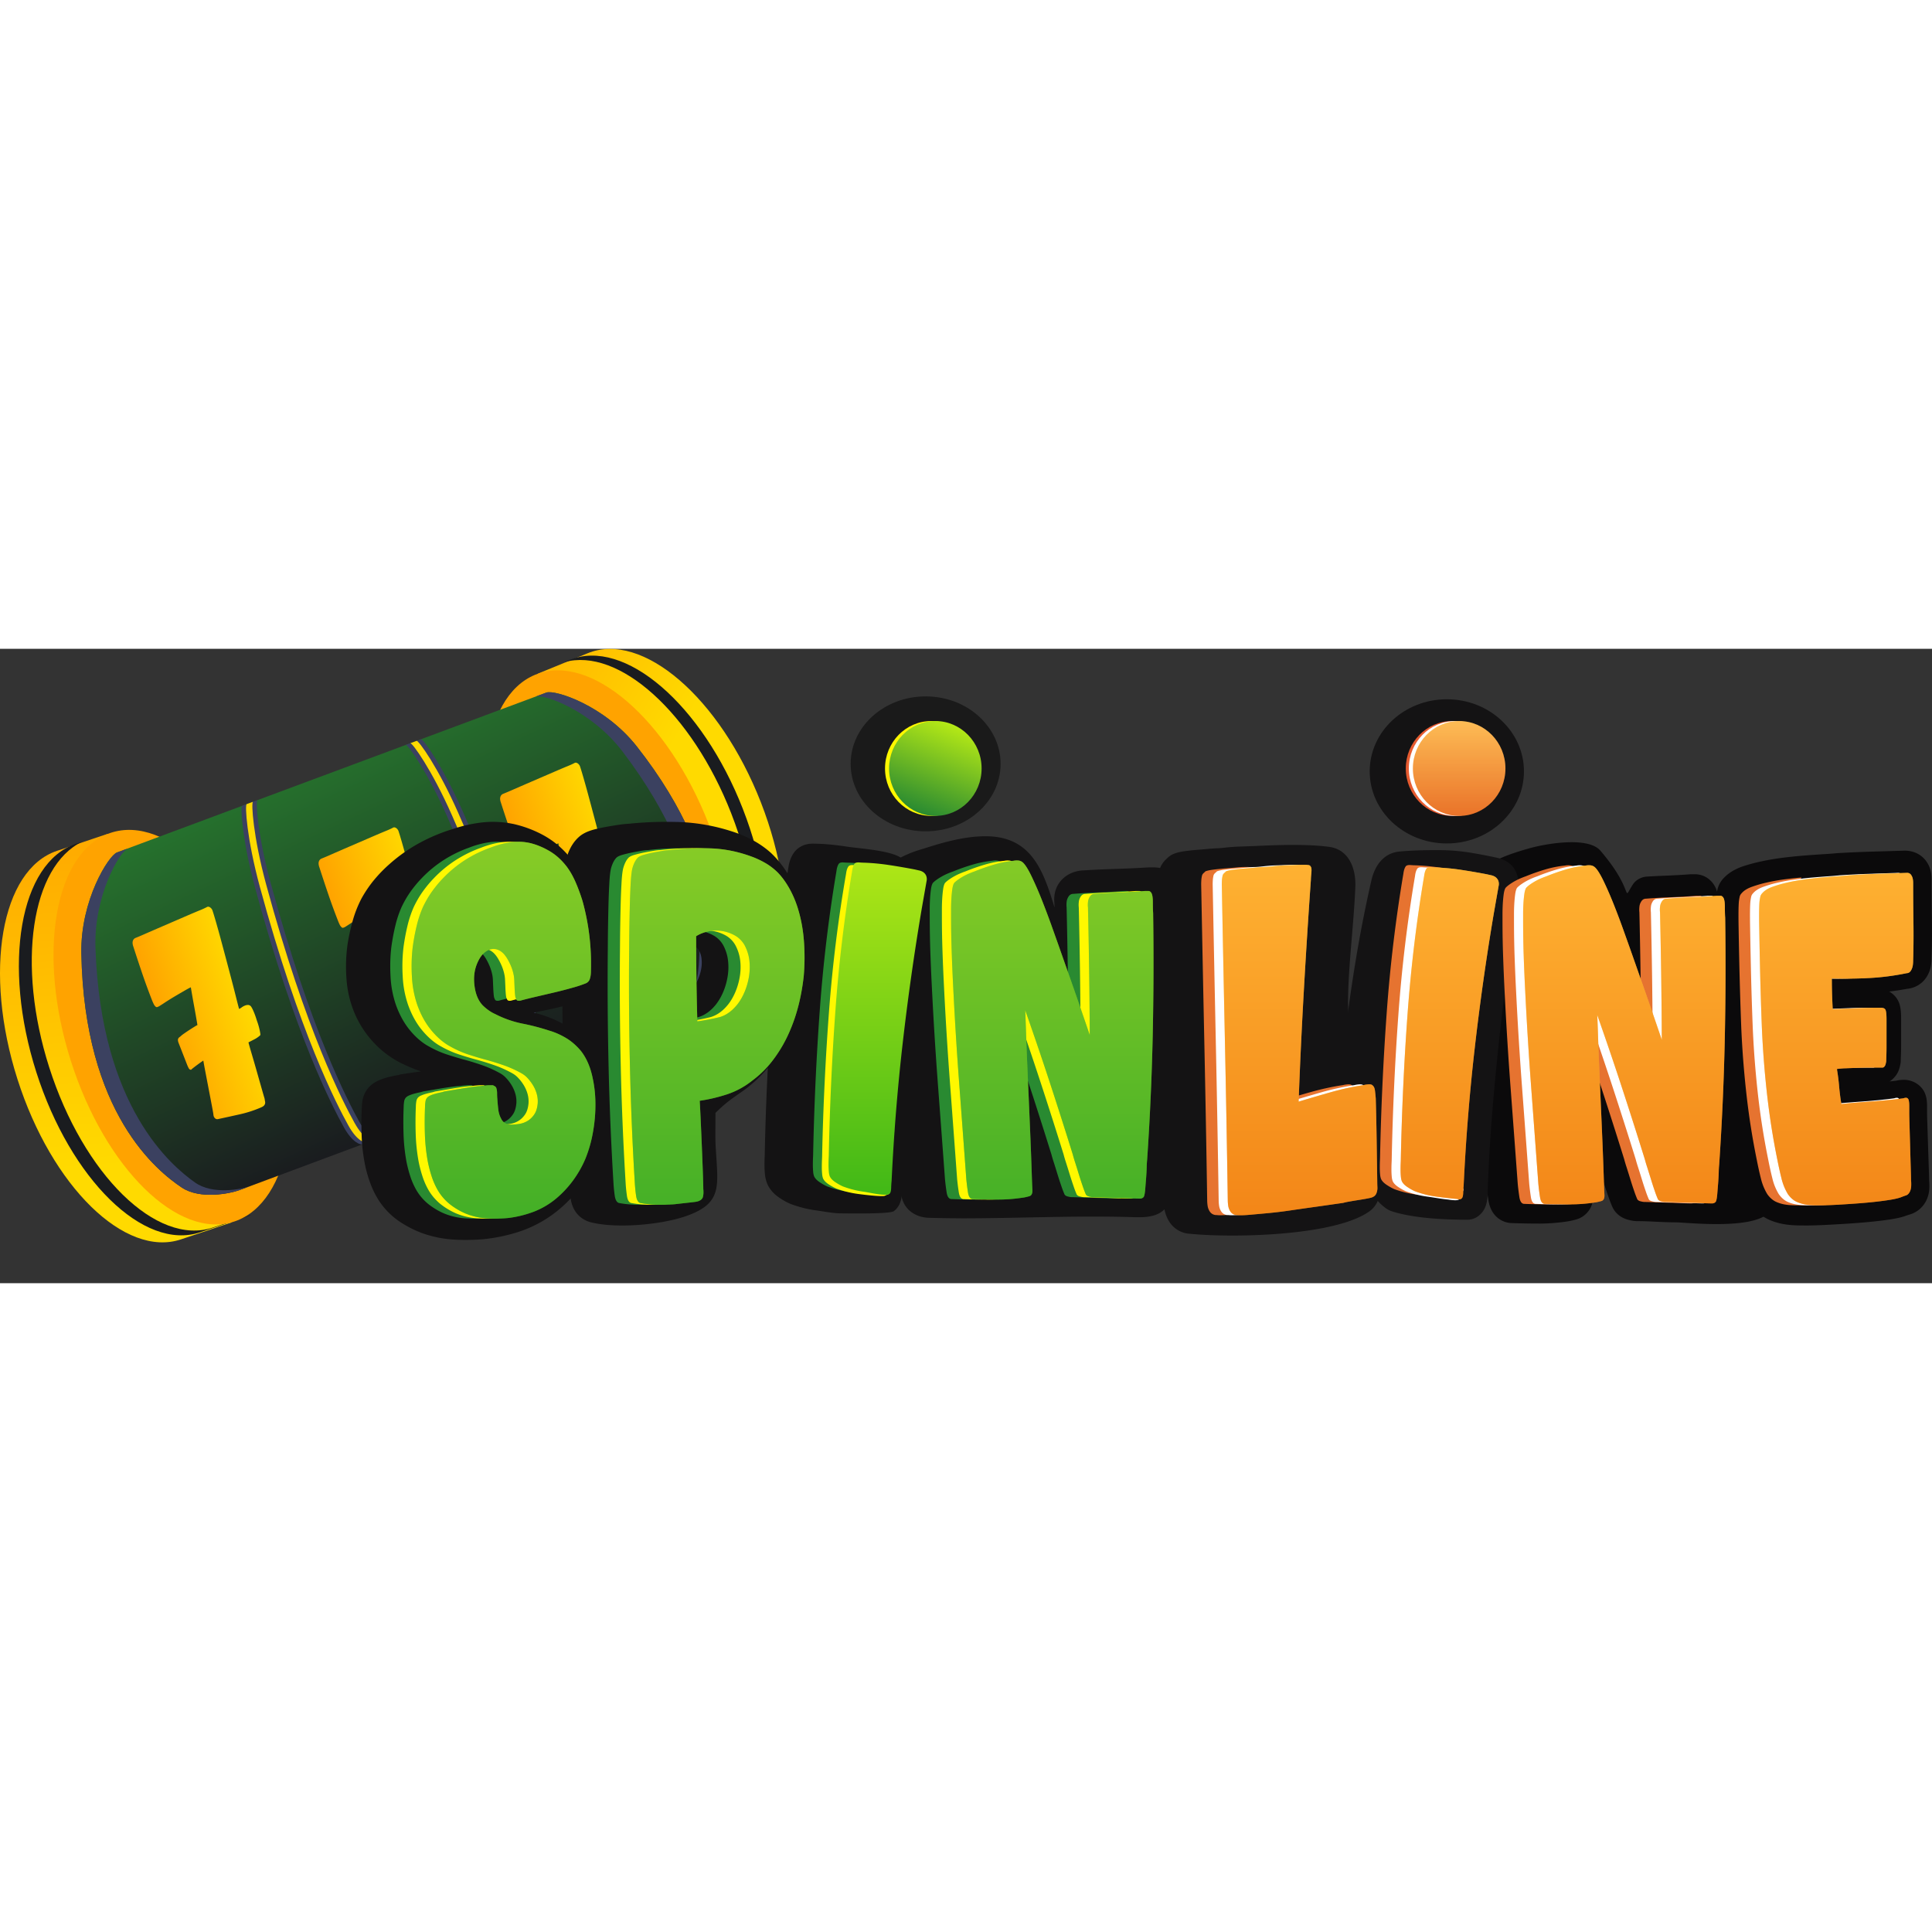 <?xml version="1.0"?>
<svg xmlns="http://www.w3.org/2000/svg" width="230" height="230" fill="none" viewBox="0 0 134 44"><rect x="0" y="0" width="134" height="44" fill="#333333" stroke="none"/><path d="M106.706 39.865c-.604 0-1.226-.012-1.848-.034-.644-.015-1.443-.436-1.625-1.586a17.037 17.037 0 0 1-.13-1.025c-.172-2.26-.346-4.53-.518-6.745a255.292 255.292 0 0 1-.434-6.782c-.11-2.077-.257-4.184-.128-6.262.038-.63.074-1.367.499-1.87.133-.159.302-.308.531-.468.881-.614 1.963-.953 2.985-1.246 1.158-.332 4.104-.848 4.962.153 2.469 2.88 1.441 3.609 2.244 2.358.217-.337.592-.535.992-.56.402-.024.807-.044 1.21-.06a45.433 45.433 0 0 0 1.772-.099c.033-.002.067-.003.101-.003h.237c.544 0 1.029.272 1.331.746.218.346.313.765.313 1.367a7.034 7.034 0 0 0 .022.714c.043 2.91.032 5.838-.033 8.704-.069 3.057 3.884 6.17 3.793 9.224-.016.517.045 1.503 0 2.019 0 2.019-5.446 1.418-6.714 1.37-1.006 0-1.803-.084-2.703-.084-.191 0-.394-.03-.64-.095-.531-.14-.934-.485-1.121-.956a8.427 8.427 0 0 1-.228-.59c-.097-.27-.197-.567-.296-.88a79.931 79.931 0 0 0-.264-.82c-.09-.27-.15-.465-.188-.608-.152-.472-.304-.945-.459-1.417.035.847.063 1.551.082 2.152.021.64.039 1.081.053 1.314.059 1.05-.592 1.615-1.169 1.78a5.16 5.16 0 0 1-.613.138c-.672.102-1.348.152-2.017.152h.001Z" fill="#0B0A0B"/><path d="M101.785 39.598c-1.612 0-3.795-.102-5.286-.598-.594-.198-1.34-1.1-1.499-1.5-.234-.575-3.196-1.42-3.003-2 .947-2.839 1-10.156 3.12-19.433.242-1.056.863-1.902 1.942-2.005 1.29-.124 2.952-.104 3.335-.085.562.024 1.138.085 1.709.182.544.092 1.091.197 1.627.312 2.183.427 1.604 2.598 1.349 4.206a193.223 193.223 0 0 0-1.19 9.294c-.341 3.293-.614 6.61-.714 9.919-.019.617-.201 1.077-.544 1.372a1.246 1.246 0 0 1-.846.336Z" fill="#141314"/><path d="M82.562 40.574a1.804 1.804 0 0 1-1.485-.876 2.32 2.32 0 0 1-.315-.862 4.04 4.04 0 0 1-.046-.597c-.055-3.622-.121-7.297-.197-10.922-.076-3.588-.15-7.27-.218-10.942v-.025c0-.149.004-.284.013-.415.012-.173.041-.358.088-.545a1.658 1.658 0 0 1 .535-.844c.114-.123.249-.223.4-.292.218-.102.488-.171.874-.223.268-.036.559-.067.866-.092.27-.02.532-.043.785-.066.306-.028.495-.04.63-.04.01 0 .113-.002.472-.042.322-.037.669-.062 1.028-.075.324-.01.63-.022.918-.033.892-.034 3.487-.19 5.287.055 1.329.18 1.86 1.447 1.807 2.787-.102 2.54-.504 5.612-.504 7.975 0 2 .5 3.5 1 5 .478.45-1.044.938-.988 1.554.168 2.063 2.136 4.124 2.234 6.192.029.654-.197 1.358-.746 1.754-2.364 1.729-9.47 1.87-12.438 1.574Z" fill="#141314"/><path d="M125.112 39.997c-.434 0-.768-.014-1.019-.042a4.752 4.752 0 0 1-1.183-.27 3.083 3.083 0 0 1-1.359-.99c-.02-.024-.037-.049-.055-.074a4.917 4.917 0 0 1-.679-1.476 24.81 24.81 0 0 1-.335-1.348 48.276 48.276 0 0 1-.836-4.716 63.444 63.444 0 0 1-.423-4.8 213.306 213.306 0 0 1-.155-4.5 521.267 521.267 0 0 1-.06-2.725c-.017-.914-.008-1.514.029-1.887l.005-.043c.02-.145.046-.29.078-.429.076-.328.247-.624.498-.86.325-.327.767-.584 1.315-.765.4-.132.853-.25 1.349-.354.486-.1.994-.182 1.514-.244a35.48 35.48 0 0 1 1.463-.144c.443-.034.865-.063 1.254-.088a21.74 21.74 0 0 0 .895-.068 82.86 82.86 0 0 1 2.356-.105l2.314-.069h.044c.651 0 1.224.31 1.546.835.202.313.3.687.3 1.14 0 .912.009 1.825.024 2.714.016.918.008 1.852-.024 2.776 0 .163-.012.323-.036.477a2.112 2.112 0 0 1-.214.658 1.793 1.793 0 0 1-1.435.981c-.415.076-.832.14-1.248.192.284.16.507.398.643.692l.021.047c.113.274.159.6.159 1.129v1.84c0 .25-.004.49-.013.714-.011.26-.012.348-.012.37 0 .065-.005.13-.017.196-.05.29-.135.617-.377.903-.108.134-.237.25-.382.342.241-.024.386-.04.473-.051.165-.042.336-.062.509-.062.542 0 1.042.257 1.339.688.03.043.056.088.08.134.139.27.201.584.201 1.015v.516c0 .071.004.278.024.854l.047 1.467.048 1.457c.015.435.023.71.024.872.017.18.02.364.011.551a2.092 2.092 0 0 1-.251.899l-.012.021c-.316.547-.77.774-1.095.869a4.392 4.392 0 0 0-.278.09c-.29.106-.656.19-1.152.262-.41.061-.876.117-1.382.164a48.43 48.43 0 0 1-1.575.124c-.533.034-1.06.064-1.568.088-.526.024-.98.036-1.387.036l-.001-.003Z" fill="#0B0A0B"/><path d="M91.73 38.431c-.167.022-.443.062-.83.118l-1.306.186c-.484.067-.996.14-1.534.22-.54.078-1.05.14-1.534.185-.484.045-.92.085-1.306.118-.388.034-.664.039-.83.017a.545.545 0 0 1-.497-.27.985.985 0 0 1-.135-.372 2.713 2.713 0 0 1-.03-.405c-.056-3.669-.122-7.315-.198-10.94-.076-3.623-.148-7.27-.218-10.938 0-.112.004-.22.011-.32.007-.102.024-.21.052-.322a.374.374 0 0 1 .103-.152c.042-.034.084-.073.124-.117.097-.045.27-.085.519-.118.249-.034.515-.062.798-.085.283-.022.55-.045.798-.067.25-.023.421-.034.519-.034C90 15 85.717 19 87 24c-.145 2.555 1.737 4.82 1.64 7.407.747-.224 1.497-.444 2.25-.658.753-.214 1.51-.377 2.27-.49.07-.022.176-.039.322-.05.145-.011.245.016.3.084.083.067.135.192.156.372.02.18.038.349.052.507.027.945.047 1.896.062 2.852l.041 2.887c0 .135.004.276.01.422a.972.972 0 0 1-.051.388.494.494 0 0 1-.156.237.692.692 0 0 1-.196.1c-.07.023-.197.051-.384.085a27.78 27.78 0 0 1-.6.102c-.215.034-.416.067-.602.1a3.485 3.485 0 0 0-.383.085l-.002.001ZM98.166 37.841a6.79 6.79 0 0 1-1.472-.371 3.49 3.49 0 0 1-.487-.27c-.214-.136-.356-.282-.425-.44a1.2 1.2 0 0 1-.062-.32 4.942 4.942 0 0 1-.02-.473c0-.17.003-.326.01-.473a7.77 7.77 0 0 0 .01-.354c.07-3.309.221-6.595.457-9.859.234-3.263.622-6.493 1.16-9.69.028-.224.084-.393.166-.506.055-.068.166-.096.332-.085.166.012.283.017.352.017.58.022 1.165.078 1.752.169-3.813 10.814 0 22.895-1.773 22.655ZM109.207 38.398c-.58.09-1.161.135-1.741.135-.581 0-1.161-.012-1.742-.034-.179 0-.294-.157-.342-.473a16.482 16.482 0 0 1-.114-.911c-.166-2.25-.331-4.48-.497-6.685a259.058 259.058 0 0 1-.415-6.685c-.041-.81-.076-1.62-.103-2.43-.028-.811-.042-1.61-.042-2.398v-.54c0-.225.007-.456.02-.692.014-.236.035-.456.062-.658.028-.203.07-.349.125-.44.055-.066.145-.145.269-.235a4.187 4.187 0 0 1 .829-.455c.139-.057.242-.096.311-.119.443-.18.892-.337 1.348-.473a7.39 7.39 0 0 1 1.368-.27c.111-.022.225-.028.342-.017a.548.548 0 0 1 .322.152c.166.158.37.49.611.996.242.507.481 1.059.716 1.654.234.597.452 1.177.653 1.739l.445 1.25c.374 1.057.743 2.11 1.11 3.156.366 1.047.728 2.1 1.088 3.157a488.89 488.89 0 0 0-.124-8.845 1.646 1.646 0 0 1 0-.372.774.774 0 0 1 .104-.338c.083-.156.2-.236.352-.236a45.013 45.013 0 0 1 1.752-.101 43.645 43.645 0 0 0 1.752-.101h.228c.083 0 .151.045.207.135.069.113.104.332.104.658s.007.57.02.726c.042 2.882.031 5.74-.031 8.576a187.67 187.67 0 0 1-.383 8.542 6.116 6.116 0 0 0-.032.523c-.007.236-.02.49-.041.76l-.062.776c-.021.248-.052.417-.093.507a.256.256 0 0 1-.115.101.321.321 0 0 1-.134.034c-.111 0-.322-.005-.632-.016-.311-.011-.646-.023-1.006-.034-.36-.011-.698-.023-1.015-.034-.318-.011-.526-.017-.622-.017-.07 0-.166-.017-.291-.05-.124-.035-.2-.096-.228-.186a7.168 7.168 0 0 1-.197-.524c-.09-.259-.179-.534-.269-.827-.09-.292-.176-.568-.259-.827a9.636 9.636 0 0 1-.166-.557 349.405 349.405 0 0 0-1.606-5.03c-.546-1.666-1.11-3.32-1.69-4.963.013.27.031.725.052 1.367.021.641.048 1.38.083 2.212.035.832.073 1.716.115 2.65.041.934.079 1.823.114 2.667.034.845.062 1.587.083 2.228.021.641.038 1.087.052 1.334.013.248-.056.394-.208.439a3.441 3.441 0 0 1-.435.101l-.002-.002ZM125.872 38.566a22.32 22.32 0 0 1-1.15.034c-.339 0-.591-.011-.757-.034a2.58 2.58 0 0 1-.726-.186c-.249-.1-.47-.287-.664-.557a3.858 3.858 0 0 1-.445-1.097 24.535 24.535 0 0 1-.28-1.266 50.924 50.924 0 0 1-.715-4.524 68.066 68.066 0 0 1-.363-4.625 293.231 293.231 0 0 1-.135-4.39c-.021-.945-.038-1.834-.052-2.667-.014-.833-.007-1.407.021-1.722.013-.112.031-.22.052-.321a.474.474 0 0 1 .135-.253c.151-.18.38-.326.684-.439a8.65 8.65 0 0 1 1.036-.303c.387-.09.792-.163 1.213-.22.422-.056.83-.101 1.223-.135-5.949 11.639 5.681 21.298.923 22.705Z" fill="#E67330"/><path d="m92.526 38.43-.83.119c-.387.055-.822.118-1.305.185-.484.068-.996.14-1.535.22-.538.08-1.05.14-1.533.186-.484.045-.92.085-1.307.118-.387.034-.663.039-.829.017a.545.545 0 0 1-.497-.27.985.985 0 0 1-.135-.372 2.713 2.713 0 0 1-.03-.405c-.057-3.669-.122-7.315-.198-10.94-.076-3.623-.148-7.27-.218-10.938 0-.112.004-.22.011-.321.007-.101.024-.208.051-.321a.374.374 0 0 1 .104-.152c.042-.034.083-.073.124-.118.097-.045.27-.084.519-.118.249-.034.514-.06.798-.084.283-.023.55-.045.798-.067.25-.023.421-.034.519-.034.11 0 .314-.017.611-.05.297-.035.608-.057.933-.068.325-.01.633-.022.923-.034.29-.01.49-.005.6.017.097 0 .166.056.208.168.027.067.031.202.01.405-.02.202-.03.349-.03.439a584.22 584.22 0 0 0-.488 7.68 392.112 392.112 0 0 0-.362 7.715 157.01 157.01 0 0 1 2.249-.658 17.94 17.94 0 0 1 2.27-.49c.07-.022.176-.039.322-.05.145-.011.245.016.3.084.083.067.135.192.156.372.02.18.038.349.051.507.028.945.048 1.896.062 2.852l.042 2.887c0 .135.004.276.01.422a.974.974 0 0 1-.052.388.494.494 0 0 1-.155.236.692.692 0 0 1-.197.102c-.069.022-.196.05-.383.084a28.41 28.41 0 0 1-.601.101c-.215.034-.415.068-.6.102a3.485 3.485 0 0 0-.385.084h-.001ZM101.203 38.161c0 .139-.545.078-.756.039-.484-.045-.975-.14-1.472-.207a6.795 6.795 0 0 1-1.472-.372 3.49 3.49 0 0 1-.487-.27c-.215-.135-.357-.281-.426-.439a1.2 1.2 0 0 1-.062-.32 4.945 4.945 0 0 1-.02-.474c0-.169.003-.326.01-.472a7.77 7.77 0 0 0 .011-.355c.07-3.308.22-6.595.456-9.858.235-3.264.622-6.494 1.161-9.69.028-.225.083-.393.166-.507.055-.067.166-.095.331-.085.166.012.283.017.353.017.58.023 1.164.079 1.752.17.587.09 1.171.19 1.752.303.096.022.196.045.3.067a.8.8 0 0 1 .28.118.586.586 0 0 1 .197.236.648.648 0 0 1 .031.389l-.166.945-.166.946c-.525 3.106-.967 6.229-1.326 9.368-.36 3.14-.615 6.32-.767 9.538-.015.113.624.039.617.252-.007.214-.228.279-.297.324v.337ZM110.004 38.398c-.581.09-1.161.135-1.741.135-.581 0-1.161-.012-1.742-.034-.18 0-.294-.157-.342-.473a16.482 16.482 0 0 1-.114-.912c-.166-2.25-.331-4.479-.497-6.684a259.086 259.086 0 0 1-.415-6.685c-.042-.81-.076-1.62-.104-2.43-.027-.811-.041-1.61-.041-2.398v-.54c0-.225.007-.456.02-.692.014-.236.035-.456.062-.658.028-.203.069-.349.124-.44.055-.066.146-.145.27-.236a4.187 4.187 0 0 1 .829-.455 5.34 5.34 0 0 1 .311-.118c.442-.18.892-.337 1.348-.473a7.39 7.39 0 0 1 1.368-.27c.111-.022.225-.028.342-.017a.548.548 0 0 1 .322.152c.166.158.369.49.611.996a25.4 25.4 0 0 1 .715 1.654c.235.597.453 1.177.654 1.739l.445 1.25c.373 1.057.743 2.11 1.11 3.156.366 1.047.728 2.1 1.088 3.157a488.89 488.89 0 0 0-.124-8.846 1.646 1.646 0 0 1 0-.371.787.787 0 0 1 .103-.338c.084-.157.201-.236.353-.236a45.096 45.096 0 0 1 1.752-.101 43.675 43.675 0 0 0 1.752-.102h.228c.083 0 .151.046.207.136.069.113.104.332.104.658s.007.57.02.726c.042 2.881.031 5.74-.031 8.576-.062 2.836-.19 5.683-.384 8.542a6.215 6.215 0 0 0-.031.523c-.007.236-.02.49-.041.76l-.062.776c-.021.248-.052.417-.093.507a.262.262 0 0 1-.115.101.321.321 0 0 1-.134.034c-.111 0-.322-.005-.632-.017l-1.006-.034c-.36-.01-.698-.022-1.016-.033-.318-.011-.525-.017-.622-.017a1.19 1.19 0 0 1-.29-.05c-.124-.035-.2-.096-.228-.187a6.73 6.73 0 0 1-.197-.523c-.09-.259-.18-.534-.269-.827a76.44 76.44 0 0 0-.259-.827 9.633 9.633 0 0 1-.166-.557 349.791 349.791 0 0 0-1.606-5.03c-.546-1.666-1.11-3.32-1.69-4.964.013.27.031.726.052 1.368.021.641.048 1.38.083 2.212.035.832.073 1.716.115 2.65.041.934.079 1.823.114 2.667.034.844.062 1.587.083 2.228.02.641.038 1.087.052 1.334.013.248-.056.394-.208.439a3.423 3.423 0 0 1-.435.1l-.002-.001ZM131.251 38.026c-.166.067-.418.13-.757.186a19.76 19.76 0 0 1-1.14.152 36.73 36.73 0 0 1-1.338.117c-.469.035-.918.062-1.347.085-.429.023-.812.034-1.151.034-.338 0-.591-.011-.756-.034a2.58 2.58 0 0 1-.726-.186c-.249-.1-.47-.287-.664-.557a3.829 3.829 0 0 1-.445-1.097 24.535 24.535 0 0 1-.28-1.266 51.3 51.3 0 0 1-.716-4.524 68.071 68.071 0 0 1-.362-4.625 235.171 235.171 0 0 1-.135-4.39c-.021-.945-.038-1.834-.052-2.667-.014-.833-.007-1.407.021-1.722.013-.112.031-.22.052-.321a.48.48 0 0 1 .134-.253c.152-.18.381-.326.685-.439a8.632 8.632 0 0 1 1.036-.303c.387-.09.792-.163 1.213-.22.422-.056.83-.101 1.223-.136.394-.033.753-.06 1.079-.084.324-.022.584-.045.777-.067.677-.045 1.35-.08 2.021-.101l2.021-.068c.139 0 .242.068.311.203.07.112.104.282.104.506 0 .901.007 1.795.021 2.685.013.889.007 1.784-.021 2.684 0 .113-.007.22-.02.32a1.028 1.028 0 0 1-.084.288c-.083.18-.194.27-.331.27-.871.18-1.739.293-2.602.338-.864.045-1.731.056-2.602.034 0 .72.021 1.43.063 2.126.566-.022 1.122-.044 1.668-.067a40.703 40.703 0 0 1 1.669-.034c.069 0 .135.012.197.034a.223.223 0 0 1 .134.135c.042.113.062.338.062.675v1.807c0 .236-.003.456-.01.659-.007.202-.011.337-.011.404-.028.181-.062.293-.103.338-.042.067-.094.101-.156.101h-.768c-.283 0-.587.006-.912.017-.325.011-.629.022-.911.034a3.754 3.754 0 0 0-.57.05c.069.405.12.81.156 1.216.034.404.086.81.155 1.215.138-.023.414-.05.829-.085.415-.034.857-.067 1.327-.101.469-.034.912-.073 1.326-.118.415-.045.691-.079.83-.101a.464.464 0 0 1 .176-.034c.062 0 .114.034.156.101.041.09.062.248.062.473v.507c0 .135.007.428.02.877l.042 1.435c.013.507.028.985.042 1.435.013.45.02.743.02.878.013.135.017.276.011.422a.978.978 0 0 1-.093.388c-.07.135-.156.22-.259.253a5.005 5.005 0 0 0-.322.118h.001Z" fill="#fff"/><path d="m93.159 38.43-.83.119c-.387.055-.822.118-1.306.185-.483.068-.995.14-1.534.22-.538.08-1.05.14-1.534.186-.483.045-.92.085-1.306.118-.387.034-.663.039-.83.017a.545.545 0 0 1-.496-.27.985.985 0 0 1-.135-.372 2.713 2.713 0 0 1-.031-.405c-.056-3.669-.121-7.315-.197-10.94-.076-3.623-.149-7.27-.218-10.938 0-.112.004-.22.01-.321.008-.101.025-.208.052-.321a.374.374 0 0 1 .104-.152c.041-.034.083-.073.124-.118.097-.045.27-.084.518-.118.25-.034.515-.06.799-.084.283-.023.55-.045.798-.067.25-.023.421-.034.518-.034.111 0 .315-.017.612-.05.297-.035.608-.057.933-.068.325-.01.633-.022.922-.034.291-.01.49-.005.601.017.097 0 .166.056.208.168.027.067.03.202.01.405-.02.202-.03.349-.03.439-.18 2.565-.343 5.126-.488 7.68a390.573 390.573 0 0 0-.363 7.715c.747-.225 1.496-.444 2.25-.658.753-.214 1.51-.377 2.27-.49.069-.022.176-.039.321-.05.146-.011.246.016.3.084.084.067.136.192.157.372.02.18.038.349.051.507.028.945.048 1.896.062 2.852l.042 2.887c0 .135.003.276.01.422a.974.974 0 0 1-.052.388.494.494 0 0 1-.155.236.692.692 0 0 1-.197.102c-.069.022-.197.05-.383.084-.187.034-.387.067-.601.101-.215.034-.415.068-.601.102a3.485 3.485 0 0 0-.384.084h-.001Z" fill="url(#a)"/><path d="M101.37 38.127c-.069.068-.166.08-.29.034a35.314 35.314 0 0 1-1.472-.168 6.794 6.794 0 0 1-1.472-.372 3.485 3.485 0 0 1-.488-.27c-.214-.135-.356-.281-.425-.439a1.2 1.2 0 0 1-.062-.32 4.945 4.945 0 0 1-.02-.474c0-.169.003-.326.01-.472.007-.146.01-.265.01-.355.07-3.308.221-6.595.457-9.858.235-3.264.622-6.494 1.16-9.69.028-.225.084-.393.167-.507.055-.067.165-.095.331-.085.166.012.283.017.353.017.58.023 1.164.079 1.752.17.587.09 1.171.19 1.752.303.096.022.196.045.3.067a.8.8 0 0 1 .28.118.586.586 0 0 1 .197.236.648.648 0 0 1 .031.389l-.166.945-.166.946c-.525 3.106-.967 6.229-1.326 9.368-.36 3.14-.615 6.32-.768 9.538a5.872 5.872 0 0 0-.031.49c-.007.214-.045.343-.114.388v.001Z" fill="url(#b)"/><path d="M110.637 38.398a11.32 11.32 0 0 1-1.742.135c-.58 0-1.16-.012-1.741-.034-.18 0-.294-.157-.342-.473a14.765 14.765 0 0 1-.114-.912c-.166-2.25-.332-4.479-.497-6.684a259.086 259.086 0 0 1-.415-6.685c-.042-.81-.076-1.62-.104-2.43-.027-.811-.041-1.61-.041-2.398v-.54c0-.225.007-.456.02-.692a8.51 8.51 0 0 1 .062-.658c.028-.203.069-.349.124-.44.055-.066.146-.145.27-.236a4.187 4.187 0 0 1 .829-.455 5.34 5.34 0 0 1 .311-.118c.442-.18.892-.337 1.348-.473a7.39 7.39 0 0 1 1.368-.27c.111-.022.224-.028.342-.017a.55.55 0 0 1 .322.152c.165.158.369.49.611.996.242.507.48 1.059.715 1.654.235.597.453 1.177.653 1.739l.446 1.25c.373 1.057.743 2.11 1.109 3.156.367 1.047.729 2.1 1.089 3.157a488.89 488.89 0 0 0-.124-8.846 1.537 1.537 0 0 1 0-.371.787.787 0 0 1 .103-.338c.083-.157.201-.236.353-.236.58-.045 1.164-.079 1.752-.101a43.675 43.675 0 0 0 1.752-.102h.227c.084 0 .152.046.208.136.069.113.103.332.103.658s.008.57.021.726c.042 2.881.031 5.74-.031 8.576a187.69 187.69 0 0 1-.384 8.542 6.215 6.215 0 0 0-.031.523c-.007.236-.02.49-.041.76l-.062.776c-.021.248-.052.417-.094.507a.254.254 0 0 1-.114.101.325.325 0 0 1-.135.034c-.11 0-.321-.005-.631-.017l-1.006-.034c-.36-.01-.698-.022-1.016-.033-.318-.011-.525-.017-.622-.017-.069 0-.166-.017-.29-.05-.124-.035-.201-.096-.228-.187a6.73 6.73 0 0 1-.197-.523c-.09-.259-.18-.534-.269-.827l-.259-.827a9.633 9.633 0 0 1-.166-.557 362.796 362.796 0 0 0-1.606-5.03c-.546-1.666-1.11-3.32-1.69-4.964.013.27.031.726.052 1.368.02.641.048 1.38.083 2.212l.114 2.65c.042.934.079 1.823.115 2.667.034.844.062 1.587.083 2.228.02.641.038 1.087.051 1.334.014.248-.055.394-.207.439a3.463 3.463 0 0 1-.435.1l-.002-.001Z" fill="url(#c)"/><path d="M131.884 38.026c-.166.067-.419.13-.757.186-.339.056-.719.107-1.141.152-.421.045-.867.084-1.337.117a73.93 73.93 0 0 1-1.347.085c-.429.023-.812.034-1.151.034-.338 0-.591-.011-.756-.034a2.58 2.58 0 0 1-.726-.186c-.249-.1-.471-.287-.664-.557a3.859 3.859 0 0 1-.446-1.097 26.828 26.828 0 0 1-.28-1.266 51.298 51.298 0 0 1-.715-4.524 68.071 68.071 0 0 1-.362-4.625 235.171 235.171 0 0 1-.135-4.39c-.021-.945-.038-1.834-.052-2.667-.014-.833-.007-1.407.02-1.722a3.65 3.65 0 0 1 .053-.321.48.48 0 0 1 .134-.253c.152-.18.38-.326.684-.439.304-.112.65-.214 1.037-.303.387-.09.791-.163 1.213-.22.422-.056.83-.101 1.223-.136.394-.033.753-.06 1.078-.084.325-.022.584-.045.778-.067.677-.045 1.35-.08 2.021-.101l2.021-.068c.138 0 .242.068.311.203.069.112.104.282.104.506 0 .901.007 1.795.02 2.685a58.7 58.7 0 0 1-.02 2.684c0 .113-.007.22-.021.32a.994.994 0 0 1-.083.288c-.083.18-.194.27-.331.27-.871.18-1.739.293-2.602.338-.864.045-1.731.056-2.602.034 0 .72.021 1.43.062 2.126.567-.022 1.123-.044 1.669-.067a40.703 40.703 0 0 1 1.669-.034c.069 0 .134.012.196.034a.224.224 0 0 1 .135.135c.042.113.062.338.062.675v1.807c0 .236-.003.456-.01.659-.007.202-.011.337-.011.404-.028.181-.062.293-.104.338-.041.067-.093.101-.155.101h-.768c-.283 0-.587.006-.912.017-.325.011-.629.022-.912.034a3.751 3.751 0 0 0-.569.05c.069.405.12.81.155 1.216.035.404.086.81.156 1.215.138-.023.414-.05.829-.085.415-.034.857-.067 1.327-.101.469-.034.911-.073 1.326-.118.415-.045.691-.079.83-.101a.464.464 0 0 1 .176-.034c.062 0 .114.034.156.101.041.09.062.248.062.473v.507c0 .135.007.428.02.877l.042 1.435c.013.507.027.985.041 1.435.014.45.021.743.021.878.013.135.017.276.01.422a.978.978 0 0 1-.093.388c-.069.135-.156.22-.258.253a5.005 5.005 0 0 0-.322.118h.001Z" fill="url(#d)"/><g style="mix-blend-mode:overlay" opacity=".5" fill="#FF8500"><path d="m93.159 38.43-.83.119c-.387.055-.822.118-1.306.185-.483.068-.995.14-1.534.22-.538.08-1.05.14-1.534.186-.483.045-.92.085-1.306.118-.387.034-.663.039-.83.017a.545.545 0 0 1-.496-.27.985.985 0 0 1-.135-.372 2.713 2.713 0 0 1-.031-.405c-.056-3.669-.121-7.315-.197-10.94-.076-3.623-.149-7.27-.218-10.938 0-.112.004-.22.01-.321.008-.101.025-.208.052-.321a.374.374 0 0 1 .104-.152c.041-.034.083-.073.124-.118.097-.045.27-.084.518-.118.25-.034.515-.06.799-.084.283-.023.55-.045.798-.067.25-.023.421-.034.518-.034.111 0 .315-.017.612-.05.297-.035.608-.057.933-.068.325-.01.633-.022.922-.034.291-.01.49-.005.601.017.097 0 .166.056.208.168.027.067.03.202.01.405-.02.202-.03.349-.03.439-.18 2.565-.343 5.126-.488 7.68a390.573 390.573 0 0 0-.363 7.715c.747-.225 1.496-.444 2.25-.658.753-.214 1.51-.377 2.27-.49.069-.022.176-.039.321-.05.146-.011.246.016.3.084.084.067.136.192.157.372.02.18.038.349.051.507.028.945.048 1.896.062 2.852l.042 2.887c0 .135.003.276.01.422a.974.974 0 0 1-.052.388.494.494 0 0 1-.155.236.692.692 0 0 1-.197.102c-.069.022-.197.05-.383.084-.187.034-.387.067-.601.101-.215.034-.415.068-.601.102a3.485 3.485 0 0 0-.384.084h-.001ZM101.37 38.127c-.069.068-.166.08-.29.034a35.314 35.314 0 0 1-1.472-.168 6.794 6.794 0 0 1-1.472-.372 3.485 3.485 0 0 1-.488-.27c-.214-.135-.356-.281-.425-.439a1.2 1.2 0 0 1-.062-.32 4.945 4.945 0 0 1-.02-.474c0-.169.003-.326.01-.472.007-.146.01-.265.01-.355.07-3.308.221-6.595.457-9.858.235-3.264.622-6.494 1.16-9.69.028-.225.084-.393.167-.507.055-.067.165-.095.331-.085.166.012.283.017.353.017.58.023 1.164.079 1.752.17.587.09 1.171.19 1.752.303.096.022.196.045.3.067a.8.8 0 0 1 .28.118.586.586 0 0 1 .197.236.648.648 0 0 1 .031.389l-.166.945-.166.946c-.525 3.106-.967 6.229-1.326 9.368-.36 3.14-.615 6.32-.768 9.538a5.872 5.872 0 0 0-.031.49c-.007.214-.045.343-.114.388v.001ZM110.637 38.398a11.32 11.32 0 0 1-1.742.135c-.58 0-1.16-.012-1.741-.034-.18 0-.294-.157-.342-.473a14.765 14.765 0 0 1-.114-.912c-.166-2.25-.332-4.479-.497-6.684a259.086 259.086 0 0 1-.415-6.685c-.042-.81-.076-1.62-.104-2.43-.027-.811-.041-1.61-.041-2.398v-.54c0-.225.007-.456.02-.692a8.51 8.51 0 0 1 .062-.658c.028-.203.069-.349.124-.44.055-.066.146-.145.27-.236a4.187 4.187 0 0 1 .829-.455 5.34 5.34 0 0 1 .311-.118c.442-.18.892-.337 1.348-.473a7.39 7.39 0 0 1 1.368-.27c.111-.022.224-.028.342-.017a.55.55 0 0 1 .322.152c.165.158.369.49.611.996.242.507.48 1.059.715 1.654.235.597.453 1.177.653 1.739l.446 1.25c.373 1.057.743 2.11 1.109 3.156.367 1.047.729 2.1 1.089 3.157a488.89 488.89 0 0 0-.124-8.846 1.537 1.537 0 0 1 0-.371.787.787 0 0 1 .103-.338c.083-.157.201-.236.353-.236.58-.045 1.164-.079 1.752-.101a43.675 43.675 0 0 0 1.752-.102h.227c.084 0 .152.046.208.136.069.113.103.332.103.658s.008.57.021.726c.042 2.881.031 5.74-.031 8.576a187.69 187.69 0 0 1-.384 8.542 6.215 6.215 0 0 0-.031.523c-.007.236-.02.49-.041.76l-.062.776c-.021.248-.052.417-.094.507a.254.254 0 0 1-.114.101.325.325 0 0 1-.135.034c-.11 0-.321-.005-.631-.017l-1.006-.034c-.36-.01-.698-.022-1.016-.033-.318-.011-.525-.017-.622-.017-.069 0-.166-.017-.29-.05-.124-.035-.201-.096-.228-.187a6.73 6.73 0 0 1-.197-.523c-.09-.259-.18-.534-.269-.827l-.259-.827a9.633 9.633 0 0 1-.166-.557 362.796 362.796 0 0 0-1.606-5.03c-.546-1.666-1.11-3.32-1.69-4.964.013.27.031.726.052 1.368.02.641.048 1.38.083 2.212l.114 2.65c.042.934.079 1.823.115 2.667.034.844.062 1.587.083 2.228.02.641.038 1.087.051 1.334.014.248-.055.394-.207.439a3.463 3.463 0 0 1-.435.1l-.002-.001ZM131.884 38.026c-.166.067-.419.13-.757.186-.339.056-.719.107-1.141.152-.421.045-.867.084-1.337.117a73.93 73.93 0 0 1-1.347.085c-.429.023-.812.034-1.151.034-.338 0-.591-.011-.756-.034a2.58 2.58 0 0 1-.726-.186c-.249-.1-.471-.287-.664-.557a3.859 3.859 0 0 1-.446-1.097 26.828 26.828 0 0 1-.28-1.266 51.298 51.298 0 0 1-.715-4.524 68.071 68.071 0 0 1-.362-4.625 235.171 235.171 0 0 1-.135-4.39c-.021-.945-.038-1.834-.052-2.667-.014-.833-.007-1.407.02-1.722a3.65 3.65 0 0 1 .053-.321.48.48 0 0 1 .134-.253c.152-.18.38-.326.684-.439.304-.112.65-.214 1.037-.303.387-.09.791-.163 1.213-.22.422-.056.83-.101 1.223-.136.394-.033.753-.06 1.078-.084.325-.022.584-.045.778-.067.677-.045 1.35-.08 2.021-.101l2.021-.068c.138 0 .242.068.311.203.069.112.104.282.104.506 0 .901.007 1.795.02 2.685a58.7 58.7 0 0 1-.02 2.684c0 .113-.007.22-.021.32a.994.994 0 0 1-.083.288c-.083.18-.194.27-.331.27-.871.18-1.739.293-2.602.338-.864.045-1.731.056-2.602.034 0 .72.021 1.43.062 2.126.567-.022 1.123-.044 1.669-.067a40.703 40.703 0 0 1 1.669-.034c.069 0 .134.012.196.034a.224.224 0 0 1 .135.135c.042.113.062.338.062.675v1.807c0 .236-.003.456-.01.659-.007.202-.011.337-.011.404-.028.181-.062.293-.104.338-.041.067-.093.101-.155.101h-.768c-.283 0-.587.006-.912.017-.325.011-.629.022-.912.034a3.751 3.751 0 0 0-.569.05c.069.405.12.81.155 1.216.035.404.086.81.156 1.215.138-.023.414-.05.829-.085.415-.034.857-.067 1.327-.101.469-.034.911-.073 1.326-.118.415-.045.691-.079.83-.101a.464.464 0 0 1 .176-.034c.062 0 .114.034.156.101.041.09.062.248.062.473v.507c0 .135.007.428.02.877l.042 1.435c.013.507.027.985.041 1.435.014.45.021.743.021.878.013.135.017.276.01.422a.978.978 0 0 1-.093.388c-.069.135-.156.22-.258.253a5.005 5.005 0 0 0-.322.118h.001Z"/></g><path d="M100.35 13.5c2.954 0 5.349-2.239 5.349-5s-2.395-5-5.349-5c-2.955 0-5.35 2.239-5.35 5s2.395 5 5.35 5Z" fill="#141314"/><path d="M100.713 11.589c1.772 0 3.209-1.473 3.209-3.29 0-1.816-1.437-3.288-3.209-3.288s-3.21 1.472-3.21 3.289c0 1.816 1.438 3.289 3.21 3.289Z" fill="#E65B30"/><path d="M100.924 11.589c1.772 0 3.209-1.473 3.209-3.29 0-1.816-1.437-3.288-3.209-3.288-1.773 0-3.21 1.472-3.21 3.289 0 1.816 1.438 3.289 3.21 3.289Z" fill="#fff"/><path d="M101.205 11.589c1.772 0 3.209-1.473 3.209-3.29 0-1.816-1.437-3.288-3.209-3.288S97.996 6.482 97.996 8.3c0 1.816 1.437 3.289 3.209 3.289Z" fill="url(#e)"/><path d="M101.205 11.589c1.772 0 3.209-1.473 3.209-3.29 0-1.816-1.437-3.288-3.209-3.288S97.996 6.482 97.996 8.3c0 1.816 1.437 3.289 3.209 3.289Z" fill="red" style="mix-blend-mode:overlay" opacity=".15"/><path d="M15.301 25.124c-1.595-5-4.412-8.884-7.269-10.5l-.57-1.789-3.506 1.176C.064 15.316-1.165 22.406 1.21 29.848 3.584 37.29 8.664 42.265 12.555 40.96l3.506-1.175-.57-1.789c1.373-3.035 1.406-7.873-.19-12.873Z" fill="url(#f)"/><path d="M14.759 40.141c-3.892 1.305-8.971-3.67-11.346-11.113-2.28-7.143-1.238-13.96 2.29-15.65l-.439.147C1.373 14.829.144 21.92 2.518 29.36c2.375 7.443 7.455 12.418 11.346 11.113L17.37 39.3l-.01-.03-2.601.872Z" fill="#1A1C1F"/><path d="M16.266 39.717c3.891-1.304 5.12-8.395 2.746-15.837S11.558 11.463 7.667 12.767c-3.891 1.304-5.121 8.395-2.746 15.837 2.374 7.442 7.453 12.418 11.345 11.113Z" fill="#FFA300"/><path d="M39.008 16.297c-1.908-4.884-2.18-9.715-1-12.834l-.683-1.747L40.75.311c3.8-1.56 9.184 3.069 12.023 10.338 2.84 7.269 2.06 14.426-1.741 15.986l-3.425 1.405-.681-1.747c-2.953-1.423-6.01-5.112-7.917-9.996Z" fill="url(#g)"/><path d="M51.527 11.113C48.688 3.843 43.305-.785 39.504.775l-.367.151c3.766-1.05 8.85 3.497 11.58 10.489 2.84 7.27 2.06 14.426-1.74 15.986l-2.626 1.077.01.027 3.425-1.405c3.8-1.56 4.58-8.717 1.74-15.987Z" fill="#1A1C1F"/><path d="M47.406 28.12c3.801-1.56 4.58-8.717 1.741-15.986C46.307 4.865 40.925.237 37.124 1.797c-3.8 1.56-4.58 8.717-1.74 15.986 2.839 7.269 8.221 11.897 12.022 10.337Z" fill="#FFA300"/><path d="M44.168 6.773c-2.253-2.866-5.693-3.954-6.273-3.738L8.112 14.125c-.58.216-2.537 3.313-2.47 6.993.204 11.146 5.301 15.128 6.957 16.242 1.29.87 3.418.404 3.999.188L46.055 26.58c.58-.216 2.503-1.26 2.949-2.776.572-1.944 1.988-8.35-4.836-17.032Z" fill="url(#h)"/><g style="mix-blend-mode:overlay" fill="#3B4160"><path d="M13.525 37.016c-1.6-1.136-6.53-5.179-6.903-16.262-.123-3.66 1.697-6.706 2.248-6.911l-.758.282c-.58.216-2.537 3.313-2.47 6.993.205 11.146 5.301 15.128 6.957 16.242 1.29.87 3.418.404 3.999.188l.749-.279c-.55.205-2.576.631-3.822-.254v.001ZM44.167 6.773c-2.252-2.866-5.692-3.954-6.273-3.738l-.757.282c.55-.206 3.853.933 6.05 3.82 6.656 8.744 5.406 15.088 4.89 17.012-.4 1.5-2.22 2.504-2.771 2.71l.749-.28c.58-.216 2.503-1.259 2.949-2.775.571-1.944 1.987-8.35-4.837-17.032Z"/></g><g style="mix-blend-mode:overlay" fill="#3B4160"><path d="M24.28 33.01c-.793-1.435-3.37-6.354-6.136-16.547-.913-3.365-1.044-5.685-.913-5.734l-.438.162c-.131.05 0 2.369.913 5.734 2.766 10.193 5.343 15.112 6.137 16.548.619 1.12 1.18 1.239 1.31 1.19l.438-.163c-.132.049-.692-.07-1.31-1.19ZM37.125 28.228c-.29-1.624-1.394-7.091-5.657-16.727-1.407-3.18-2.759-5.046-2.89-4.997l-.437.163c.13-.05 1.483 1.816 2.89 4.997 4.262 9.636 5.366 15.103 5.656 16.727.226 1.265-.13 1.725-.26 1.774l.438-.163c.13-.05.486-.509.26-1.774Z"/><path d="M24.906 32.779c-.794-1.436-3.371-6.355-6.137-16.548-.913-3.365-1.044-5.685-.913-5.734l-.438.162c-.131.05 0 2.369.913 5.734 2.766 10.193 5.343 15.112 6.137 16.548.62 1.12 1.18 1.239 1.31 1.19l.438-.163c-.13.049-.692-.07-1.31-1.19ZM32.093 11.269c-1.407-3.182-2.759-5.047-2.89-4.998l-.437.163c.13-.05 1.483 1.816 2.89 4.997 4.262 9.636 5.366 15.103 5.656 16.727.226 1.265-.13 1.725-.26 1.774l.437-.163c.131-.049.487-.509.26-1.774-.29-1.623-1.394-7.09-5.657-16.726h.001Z"/></g><path d="M24.597 32.893c-.795-1.436-3.372-6.355-6.137-16.548-.913-3.365-1.044-5.685-.913-5.734l-.438.162c-.13.05 0 2.369.914 5.735 2.765 10.192 5.342 15.111 6.136 16.547.619 1.12 1.18 1.239 1.31 1.19l.439-.163c-.132.049-.692-.07-1.31-1.19h-.001ZM37.003 28.273c-.29-1.624-1.394-7.091-5.656-16.727-1.407-3.181-2.759-5.046-2.89-4.997l.437-.163c.132-.049 1.484 1.816 2.89 4.997 4.262 9.636 5.367 15.103 5.657 16.727.226 1.265-.13 1.725-.26 1.774l-.438.163c.13-.05.486-.51.26-1.774Z" fill="#FFDA00"/><path d="M18.14 31.793a8.09 8.09 0 0 1-1.49.49c-.513.115-1.029.229-1.55.34-.096.01-.174-.03-.237-.122-.035-.044-.057-.122-.066-.236-.016-.11-.058-.345-.127-.704l-.22-1.15-.22-1.148c-.068-.36-.11-.593-.127-.704-.277.187-.545.385-.804.593-.014.035-.045.048-.094.039-.048-.01-.091-.05-.128-.123a2.178 2.178 0 0 1-.093-.203l-.605-1.55a.583.583 0 0 1-.039-.203.252.252 0 0 1 .1-.172c.054-.036.107-.08.159-.131.034-.028.101-.078.204-.15a16.141 16.141 0 0 1 .675-.441c.105-.066.177-.106.216-.122a79.621 79.621 0 0 0-.229-1.31c-.08-.434-.157-.87-.229-1.308-.077.031-.224.11-.44.235-.215.125-.444.258-.684.4-.24.143-.464.283-.672.419a15.97 15.97 0 0 1-.42.27l-.098.04a.12.12 0 0 1-.102-.002.563.563 0 0 1-.162-.207 3.647 3.647 0 0 1-.118-.269 44.346 44.346 0 0 1-.687-1.878c-.211-.622-.42-1.256-.628-1.901-.039-.145-.04-.262-.002-.35a.31.31 0 0 1 .166-.178l.226-.092c.093-.039.262-.111.507-.22l.846-.368 1.008-.435 1.007-.436c.32-.138.602-.258.85-.359a5.35 5.35 0 0 0 .514-.233c.065-.04.14-.035.222.018a.445.445 0 0 1 .181.256c.052.154.128.407.23.76.101.353.214.753.334 1.2a461.37 461.37 0 0 1 .76 2.857c.119.455.223.859.31 1.21.088.35.154.605.198.763a.87.87 0 0 0 .18-.107.986.986 0 0 1 .216-.122.587.587 0 0 1 .223-.047.27.27 0 0 1 .199.094c.035.044.074.112.12.203a5.09 5.09 0 0 1 .251.643c.034.11.061.19.08.24.076.218.136.441.181.671l.023.144c.008.055.003.094-.016.116-.119.107-.248.197-.386.268l-.42.216c.028.12.098.369.21.747.112.378.229.78.35 1.205l.343 1.207c.108.38.18.627.216.745.01.069.02.137.034.205a.3.3 0 0 1-.017.182.324.324 0 0 1-.098.128.594.594 0 0 1-.131.076Z" fill="url(#i)"/><path d="M31.043 26.29c-.483.212-.98.376-1.491.491-.512.115-1.029.228-1.55.34-.096.01-.174-.03-.237-.122-.035-.044-.057-.123-.065-.236-.017-.11-.059-.345-.127-.705a606.713 606.713 0 0 0-.44-2.297c-.069-.358-.111-.593-.127-.704-.278.187-.546.385-.805.594-.014.034-.044.047-.093.038-.049-.01-.092-.05-.129-.123a2.192 2.192 0 0 1-.093-.203l-.605-1.55a.583.583 0 0 1-.039-.203.252.252 0 0 1 .101-.172c.053-.036.106-.08.158-.131.034-.028.102-.078.204-.15a15.878 15.878 0 0 1 .675-.441c.104-.066.176-.106.215-.122a78.574 78.574 0 0 0-.228-1.31c-.08-.433-.157-.87-.229-1.308-.078.032-.224.11-.44.235l-.685.4c-.24.143-.464.283-.671.419-.207.136-.347.226-.42.27l-.098.04a.119.119 0 0 1-.101-.002.56.56 0 0 1-.163-.207 3.538 3.538 0 0 1-.118-.27 44.525 44.525 0 0 1-.686-1.878c-.212-.622-.421-1.255-.629-1.902-.038-.144-.04-.26-.002-.35a.31.31 0 0 1 .167-.177c.073-.03.148-.062.226-.093.093-.038.262-.11.507-.219.245-.108.527-.23.846-.369l1.008-.435 1.007-.435c.32-.138.602-.258.85-.36.247-.1.418-.179.514-.232.065-.041.14-.035.223.018a.448.448 0 0 1 .18.254c.052.155.128.408.23.76.102.354.214.754.335 1.2a460.67 460.67 0 0 1 .76 2.858c.119.455.222.859.31 1.21.089.35.154.605.198.763a.861.861 0 0 0 .18-.107.99.99 0 0 1 .216-.122.584.584 0 0 1 .223-.047c.072 0 .138.03.198.093.036.044.075.113.12.204.045.09.09.193.134.307.044.113.083.225.117.335.034.11.062.191.08.241.077.218.137.44.182.67l.023.145c.008.055.002.094-.016.116-.12.108-.248.197-.386.268a83.75 83.75 0 0 1-.42.216c.028.12.098.37.21.747.112.378.229.78.35 1.205l.343 1.207c.108.38.18.628.216.745.01.07.02.137.033.205a.301.301 0 0 1-.016.182.323.323 0 0 1-.098.128.59.59 0 0 1-.132.076v.002Z" fill="url(#j)"/><path d="M43.632 21.803c-.483.212-.98.376-1.491.49-.512.116-1.029.228-1.55.34-.096.01-.174-.03-.237-.122-.035-.044-.057-.122-.065-.236-.017-.11-.059-.345-.127-.704l-.22-1.149c-.079-.406-.151-.79-.22-1.149-.068-.359-.11-.593-.127-.704-.277.188-.545.385-.804.594-.014.034-.045.047-.093.038-.049-.01-.092-.05-.129-.123a2.1 2.1 0 0 1-.093-.203l-.605-1.55a.583.583 0 0 1-.039-.202.252.252 0 0 1 .101-.173c.053-.036.106-.08.158-.13.034-.03.102-.079.204-.15a15.739 15.739 0 0 1 .675-.442 1.8 1.8 0 0 1 .215-.122 79.424 79.424 0 0 0-.229-1.309c-.08-.434-.156-.87-.228-1.309-.078.032-.224.11-.44.235-.216.125-.444.259-.685.401-.24.143-.464.282-.671.418-.208.137-.347.226-.42.27l-.098.04a.119.119 0 0 1-.102-.001.561.561 0 0 1-.162-.208 3.691 3.691 0 0 1-.118-.269 44.576 44.576 0 0 1-.686-1.878c-.212-.622-.421-1.255-.629-1.902-.039-.144-.04-.261-.002-.35a.311.311 0 0 1 .166-.178 24.181 24.181 0 0 0 .733-.312l.846-.368 1.008-.435 1.007-.435c.32-.138.602-.258.85-.36.247-.1.418-.179.514-.232.065-.041.14-.036.223.018a.446.446 0 0 1 .18.254c.052.155.128.408.23.76.102.354.214.754.334 1.2a461.37 461.37 0 0 1 .76 2.858c.12.455.223.859.311 1.21.087.35.154.605.197.763a.873.873 0 0 0 .18-.107.986.986 0 0 1 .215-.122.587.587 0 0 1 .224-.048.27.27 0 0 1 .198.094c.035.044.075.112.12.204a5.15 5.15 0 0 1 .251.643c.034.11.062.19.08.24.077.217.137.44.182.67.007.042.015.09.022.145.009.055.003.094-.015.115-.12.108-.248.198-.387.268a83.75 83.75 0 0 1-.42.217c.029.12.099.368.21.746.113.378.23.78.35 1.205l.344 1.208c.108.38.18.627.217.744.009.07.02.138.033.206a.302.302 0 0 1-.016.182.323.323 0 0 1-.099.128.565.565 0 0 1-.131.076v.002Z" fill="url(#k)"/><path d="M40.958 39.77c-.354-.093-1.195-.439-1.378-1.629-.054-.35-.09-.662-.108-.95-.192-2.787-.325-5.62-.397-8.42a227.984 227.984 0 0 1-.06-8.41 139.473 139.473 0 0 1 .049-2.874c.015-.597.04-1.174.073-1.715.039-.65.1-1.078.196-1.39a.097.097 0 0 0 .004-.016c.187-.576.478-1.034.865-1.36a1.69 1.69 0 0 1 .085-.067c.258-.186.58-.323 1.015-.431.268-.066.553-.126.852-.178.285-.05.554-.094.803-.129.274-.04.482-.06.657-.067a26.11 26.11 0 0 1 3.443-.121c1.237.039 2.475.255 3.68.643.443.14.888.321 1.324.54.478.24.925.539 1.333.892.01.01.022.019.033.028.44.405.84.894 1.19 1.453.34.544.617 1.135.823 1.756.27.802.443 1.673.514 2.586.07.886.06 1.767-.026 2.616l-.004.027c-.191 1.528-.582 2.92-1.163 4.139a10.776 10.776 0 0 1-1.526 2.392 9.219 9.219 0 0 1-1.989 1.776c-.782.546-1.09.807-1.621 1.325 0 .123-.013 1.803 0 2.07.138 2.936.602 4.14-1.992 5.073-1.727.62-4.91.905-6.675.44Zm6.356-19.262a185.747 185.747 0 0 0 .05 3.514.03.03 0 0 0 .008-.002c.21-.065.425-.216.638-.45.139-.16.263-.352.37-.574.113-.237.196-.491.247-.755.048-.247.059-.497.032-.744a1.539 1.539 0 0 0-.175-.571.503.503 0 0 0-.204-.22 1.75 1.75 0 0 0-.967-.198Z" fill="#141314"/><path d="M32.32 41c-.282 0-.568-.008-.85-.025a7.859 7.859 0 0 1-2.2-.452l-.022-.008a7.567 7.567 0 0 1-1.537-.792 5.168 5.168 0 0 1-1.414-1.427 5.982 5.982 0 0 1-.586-1.16 8.79 8.79 0 0 1-.367-1.22l-.002-.011a12.32 12.32 0 0 1-.257-2.088 22.953 22.953 0 0 1 .012-2.002c.002-.176.021-.36.058-.546.077-.393.276-.737.576-.997.188-.167.425-.302.725-.414.192-.072.395-.131.607-.18a9.527 9.527 0 0 1 .577-.118c.088-.029.178-.05.271-.063l1.291-.188a10.403 10.403 0 0 1-1.213-.492 6.642 6.642 0 0 1-1.994-1.429 6.958 6.958 0 0 1-1.441-2.21 7.472 7.472 0 0 1-.527-2.366 11.08 11.08 0 0 1 .083-2.34l.002-.017c.088-.54.204-1.071.346-1.575a8.081 8.081 0 0 1 .603-1.541l.018-.034c.266-.477.568-.918.897-1.31a9.74 9.74 0 0 1 1.02-1.047 11.125 11.125 0 0 1 2.15-1.509 12.564 12.564 0 0 1 2.282-.947 9.955 9.955 0 0 1 1.937-.44 6.883 6.883 0 0 1 2.207.09c.008 0 .015.002.022.003a8.086 8.086 0 0 1 1.937.7 6.201 6.201 0 0 1 1.805 1.397l.014.015c.346.4.652.861.91 1.372.235.466.443.952.62 1.449.005.01.008.022.012.033.263.81.463 1.67.595 2.56.13.889.18 1.795.146 2.696-.004.511-.11.93-.327 1.282-.015.026-.032.05-.05.075-.23.321-.569.568-.982.717-.161.06-.464.16-1.195.341-.526.131-1.093.257-1.685.375l-.377.075.16.044a8.15 8.15 0 0 1 1.67.63c.594.302 1.14.708 1.623 1.206l.032.035a5.318 5.318 0 0 1 1.142 2.066c.215.724.335 1.491.353 2.283.019.779-.055 1.573-.219 2.358a9.368 9.368 0 0 1-.73 2.188l-.01.018a8.673 8.673 0 0 1-1.162 1.74c-.447.516-.926.969-1.428 1.345a8.406 8.406 0 0 1-2.472 1.292c-.82.263-1.657.436-2.487.515l-.03.003c-.377.029-.76.044-1.136.044l-.002.001Zm1.645-10.156.001.067c0 .102.006.2.016.288l.006.057c.011.164.028.334.05.507l.025-.004a.403.403 0 0 0 .142-.043.196.196 0 0 0 .063-.054.5.5 0 0 0 .005-.342 1.03 1.03 0 0 0-.139-.273 1.82 1.82 0 0 0-.17-.203h.002Zm-1.613-7.015.077.06a11.23 11.23 0 0 1-.023-.35c-.008-.166-.015-.322-.024-.469a2.27 2.27 0 0 0-.011-.14v-.002a1.734 1.734 0 0 0-.189-.5c-.094.231-.118.493-.071.798.042.282.128.494.241.602v.001ZM58.369 39.157c-.585 0-1.197-.13-1.775-.208a8.09 8.09 0 0 1-1.739-.439l-.032-.012a4.477 4.477 0 0 1-.687-.372c-.433-.273-.743-.615-.918-1.015l-.011-.026a2.404 2.404 0 0 1-.157-.704 6.31 6.31 0 0 1-.027-.596c0-.197.005-.372.012-.538.006-.124.009-.222.009-.289v-.027c.069-3.318.224-6.658.459-9.927.236-3.28.63-6.574 1.172-9.79.058-.442.191-.8.406-1.094l.04-.052c.17-.206.554-.553 1.239-.553.78 0 1.589.085 2.358.203.901.138 3 .254 3.782.782.635.431.63 1.255.5 2l-.99 1.736a175.656 175.656 0 0 0-1.315 9.294c-.363 3.168 2.33 6.574 1.928 9.73-.082.646-.05 1.294-.623 1.74-.264.218-3.289.157-3.633.157h.002Z" fill="#141314"/><path d="M66.689 39.498c-.74 0-1.504-.011-2.266-.034-.757-.015-1.695-.424-1.909-1.541a13.72 13.72 0 0 1-.159-1.03c-.21-2.283-.424-4.577-.635-6.817-.213-2.254-.391-4.559-.533-6.852-.053-.833-.098-1.674-.133-2.5A57.646 57.646 0 0 1 61 18.237v-.55c0-.256.01-.52.03-.782.02-.272.05-.532.092-.77.066-.392.187-.692.379-.941.037-.048.077-.094.122-.136.158-.155.36-.301.634-.46.213-.124.441-.238.682-.343a8 8 0 0 1 .695-.264c.188-.06.33-.104.443-.135 1.37-.443 2.835-.855 4.281-.855 3.642 0 4.181 3.12 5.115 6-.339-.368-.325-.854-.339-1.334-.06-.5.04-1.03.339-1.439.363-.521.99-.84 1.697-.86.745-.047 1.503-.081 2.256-.104.727-.022 1.46-.056 2.18-.1.039-.002.077-.004.116-.004h.291c.636 0 1.205.263 1.559.72.257.337.37.749.37 1.343a6.473 6.473 0 0 0 .026.722c.053 2.94.04 5.9-.04 8.794a154.437 154.437 0 0 1-.5 8.843 4.06 4.06 0 0 0-.028.413c-.01.265-.03.546-.057.836-.027.279-.053.546-.08.8-.044.425-.123.707-.262.947-.026.045-.055.089-.088.132-.593.769-1.592.732-2.477.704-3.92-.11-7.83.087-11.74.087l-.007-.002Z" fill="#141314"/><path d="M33.72 39.483a9.45 9.45 0 0 1-1.492.016 4.61 4.61 0 0 1-1.471-.354 4.858 4.858 0 0 1-1.037-.625 3.554 3.554 0 0 1-.871-1.029 5.022 5.022 0 0 1-.394-.911c-.11-.338-.2-.687-.27-1.047a12.701 12.701 0 0 1-.196-1.874c-.02-.641-.018-1.277.01-1.908 0-.112.011-.23.032-.354a.503.503 0 0 1 .135-.287.673.673 0 0 1 .217-.135c.104-.045.218-.085.343-.118a5.86 5.86 0 0 1 .352-.085c.11-.022.193-.044.25-.067l1.191-.202c.394-.067.791-.124 1.192-.169.042 0 .107-.005.197-.016.09-.011.19-.023.3-.034.11-.011.21-.017.3-.017h.197l.124.067a.275.275 0 0 1 .104.102c.042.112.062.242.062.388 0 .146.007.287.02.422.014.226.035.456.063.692.027.236.09.444.186.624.07.158.17.27.301.338a.839.839 0 0 0 .384.101c.179 0 .376-.017.59-.05.215-.035.412-.107.592-.22.179-.112.331-.265.456-.456.124-.191.2-.444.228-.76a1.935 1.935 0 0 0-.073-.659 2.416 2.416 0 0 0-.259-.59 3.003 3.003 0 0 0-.373-.49 1.648 1.648 0 0 0-.394-.32 7.884 7.884 0 0 0-1.223-.558 17.87 17.87 0 0 0-1.244-.388c-.415-.112-.83-.237-1.244-.372a6.808 6.808 0 0 1-1.223-.54c-.47-.247-.912-.619-1.327-1.114-.414-.494-.746-1.091-.995-1.789a7.111 7.111 0 0 1-.373-1.975c-.041-.73-.02-1.423.062-2.076.07-.495.159-.973.27-1.435.11-.461.255-.895.435-1.3.193-.405.407-.77.642-1.097.235-.326.484-.625.746-.895a8.289 8.289 0 0 1 1.587-1.3 8.588 8.588 0 0 1 1.71-.827c.456-.18.919-.304 1.389-.371.47-.068.939-.045 1.41.067.441.112.88.298 1.316.557.435.259.826.614 1.171 1.064.235.315.443.68.622 1.097.18.417.34.85.477 1.3a16.327 16.327 0 0 1 .58 4.828c0 .293-.04.518-.123.675a.502.502 0 0 1-.25.202 8.041 8.041 0 0 1-.87.287c-.43.124-.885.243-1.369.355l-1.368.32c-.429.102-.718.176-.87.22a.432.432 0 0 1-.208.017c-.07-.01-.118-.061-.145-.152-.028-.045-.05-.146-.063-.303a10.258 10.258 0 0 1-.03-.49l-.021-.473a2.422 2.422 0 0 0-.031-.32 3.226 3.226 0 0 0-.187-.642 4.02 4.02 0 0 0-.29-.574c-.153-.247-.322-.422-.508-.523-.187-.101-.373-.135-.56-.101a1.09 1.09 0 0 0-.54.287c-.172.157-.32.383-.445.675-.207.473-.273 1.002-.197 1.587.077.585.266 1.035.57 1.35.139.135.28.253.426.354.145.101.293.186.445.253a7.226 7.226 0 0 0 1.876.659c.63.123 1.254.287 1.876.49.387.112.77.281 1.15.506.38.226.73.53 1.047.912.332.428.577.95.736 1.57.16.62.246 1.271.26 1.958.013.687-.042 1.38-.166 2.076a8.976 8.976 0 0 1-.54 1.89 7.504 7.504 0 0 1-.839 1.47 7.202 7.202 0 0 1-1.026 1.13 5.548 5.548 0 0 1-1.71 1.047c-.6.225-1.206.372-1.814.44v-.001ZM45.082 38.537c-.36.023-.719.028-1.078.017a7.092 7.092 0 0 1-1.079-.118c-.152-.046-.249-.22-.29-.523a10.54 10.54 0 0 1-.084-.827c-.165-2.724-.28-5.453-.342-8.188-.062-2.735-.08-5.464-.052-8.188a148.36 148.36 0 0 1 .042-2.785c.013-.574.034-1.119.062-1.637.027-.518.069-.878.124-1.08.096-.338.228-.585.394-.743.083-.067.224-.13.425-.185.2-.056.414-.107.642-.152.228-.045.446-.085.653-.118a3.15 3.15 0 0 1 .457-.05 18.662 18.662 0 0 1 2.85-.119c.947.034 1.883.22 2.81.558.317.113.635.259.953.439.318.18.615.404.891.675.304.315.58.697.83 1.148.249.45.449.934.6 1.451.208.698.34 1.447.394 2.246.055.8.048 1.581-.02 2.346-.153 1.374-.457 2.6-.912 3.68a9.453 9.453 0 0 1-1.161 2.06 7.043 7.043 0 0 1-1.472 1.486 5.667 5.667 0 0 1-1.794.978c-.629.203-1.253.35-1.875.44.013.201.034.596.062 1.181a423.623 423.623 0 0 1 .155 3.748c.02.585.031.978.031 1.181.028.248.014.45-.041.608a.41.41 0 0 1-.207.203c-.07.045-.197.079-.384.101-.187.023-.384.045-.591.067-.208.023-.408.045-.601.068a4.248 4.248 0 0 1-.394.033h.002Zm1.72-18.603a212.052 212.052 0 0 0 .083 5.908 15.29 15.29 0 0 0 1.576-.303c.442-.136.843-.428 1.202-.878a3.78 3.78 0 0 0 .497-.86c.139-.327.239-.67.3-1.03.063-.36.077-.72.042-1.081a2.957 2.957 0 0 0-.28-1.013 1.759 1.759 0 0 0-.673-.76 2.664 2.664 0 0 0-.912-.337 2.6 2.6 0 0 0-.975.016c-.325.068-.611.181-.86.338ZM69.48 38.064a11.3 11.3 0 0 1-1.74.136c-.581 0-1.162-.012-1.742-.035-.18 0-.294-.156-.342-.472a15.497 15.497 0 0 1-.114-.912c-.166-2.25-.332-4.479-.498-6.684a258.618 258.618 0 0 1-.414-6.685c-.042-.81-.076-1.62-.104-2.431-.027-.81-.042-1.61-.042-2.397v-.54c0-.225.007-.457.02-.692.014-.237.035-.456.063-.659.027-.202.069-.348.124-.439.055-.067.145-.146.27-.236a4.232 4.232 0 0 1 .83-.455c.137-.056.24-.096.31-.118.442-.18.891-.338 1.348-.473a7.392 7.392 0 0 1 1.368-.27c.11-.023.224-.029.342-.017a.549.549 0 0 1 .322.152c.165.157.369.49.61.996.243.507.481 1.058.716 1.654a56.5 56.5 0 0 1 .653 1.739l.446 1.249 1.11 3.157c.365 1.046.728 2.099 1.087 3.156a486.166 486.166 0 0 0-.124-8.845 1.634 1.634 0 0 1 0-.372.782.782 0 0 1 .104-.337c.083-.157.2-.236.353-.236.58-.045 1.164-.08 1.751-.102a43.924 43.924 0 0 0 1.752-.1h.228c.083 0 .152.045.207.134.07.113.104.333.104.659s.007.569.02.726c.042 2.881.032 5.74-.03 8.575-.062 2.836-.19 5.684-.384 8.542a6.205 6.205 0 0 0-.031.524c-.007.236-.02.489-.042.76-.02.27-.041.529-.062.776-.02.248-.051.417-.093.507a.257.257 0 0 1-.114.1.324.324 0 0 1-.135.035 20.1 20.1 0 0 1-.632-.017l-1.005-.034c-.36-.01-.699-.022-1.016-.034-.318-.01-.525-.017-.622-.017-.07 0-.166-.016-.29-.05-.125-.034-.2-.096-.228-.186a6.738 6.738 0 0 1-.197-.523 22.7 22.7 0 0 1-.27-.827c-.09-.292-.176-.569-.258-.827a9.125 9.125 0 0 1-.166-.558 357.08 357.08 0 0 0-1.607-5.03c-.546-1.666-1.11-3.32-1.69-4.963.014.27.031.726.053 1.368.02.64.048 1.379.083 2.211.034.833.073 1.717.114 2.65.042.934.08 1.823.114 2.668.035.844.062 1.586.084 2.228.02.64.038 1.086.051 1.334.013.247-.056.393-.207.438a3.474 3.474 0 0 1-.435.101l-.002-.002ZM58.846 37.66a6.789 6.789 0 0 1-1.472-.372 3.502 3.502 0 0 1-.487-.27c-.215-.136-.356-.282-.426-.44a1.2 1.2 0 0 1-.062-.32 4.942 4.942 0 0 1-.02-.473c0-.17.003-.326.01-.473a7.77 7.77 0 0 0 .011-.354c.07-3.309.22-6.595.456-9.859.235-3.263.622-6.493 1.161-9.69.028-.225.083-.393.166-.506.055-.068.166-.096.331-.085.166.012.283.017.353.017.58.022 1.165.078 1.752.169C56.984 23.5 61 37.95 58.846 37.659Z" fill="#298A31"/><path d="M34.565 39.483c-.498.045-.995.05-1.493.016a4.61 4.61 0 0 1-1.472-.354 4.859 4.859 0 0 1-1.036-.625 3.557 3.557 0 0 1-.871-1.029 5.026 5.026 0 0 1-.394-.911c-.11-.338-.2-.686-.27-1.047a12.716 12.716 0 0 1-.196-1.874 24.94 24.94 0 0 1 .01-1.908c0-.112.011-.23.032-.354a.503.503 0 0 1 .134-.287.672.672 0 0 1 .218-.135c.104-.045.218-.085.342-.118.124-.034.242-.061.353-.084a1.5 1.5 0 0 0 .249-.068l1.192-.202c.393-.067.791-.124 1.192-.169.041 0 .107-.005.196-.016.09-.011.19-.023.3-.034a3.1 3.1 0 0 1 .301-.017h.197c.042.023.083.046.124.067a.274.274 0 0 1 .104.102c.041.112.062.242.062.388 0 .146.007.287.02.422.014.226.035.456.062.692.028.236.09.444.187.624.07.158.17.27.3.338a.839.839 0 0 0 .384.101c.18 0 .377-.017.591-.05.215-.034.412-.107.591-.22.18-.112.332-.265.457-.456.124-.191.2-.444.227-.76a1.936 1.936 0 0 0-.072-.659 2.42 2.42 0 0 0-.259-.59 3.019 3.019 0 0 0-.373-.49 1.653 1.653 0 0 0-.394-.32 7.87 7.87 0 0 0-1.223-.558 17.87 17.87 0 0 0-1.244-.388c-.415-.112-.83-.237-1.244-.372a6.81 6.81 0 0 1-1.223-.54c-.47-.247-.912-.619-1.327-1.114-.415-.494-.746-1.091-.995-1.789a7.105 7.105 0 0 1-.373-1.975c-.042-.73-.02-1.423.062-2.076.07-.495.159-.973.27-1.435a7.52 7.52 0 0 1 .434-1.3c.194-.405.408-.77.643-1.097.235-.326.484-.625.746-.895a8.292 8.292 0 0 1 1.586-1.3 8.594 8.594 0 0 1 1.71-.827c.457-.18.92-.303 1.39-.371a3.74 3.74 0 0 1 1.41.067 5 5 0 0 1 1.316.557c.435.259.826.614 1.171 1.064.235.315.442.68.622 1.097.18.417.339.85.477 1.3a16.313 16.313 0 0 1 .58 4.828c0 .293-.041.518-.124.675a.502.502 0 0 1-.249.202 8.072 8.072 0 0 1-.87.288c-.43.123-.885.242-1.369.354l-1.368.32c-.429.102-.719.176-.871.22a.432.432 0 0 1-.207.017c-.07-.01-.118-.061-.146-.152-.027-.045-.048-.146-.062-.303-.014-.157-.024-.321-.03-.49l-.021-.473a2.432 2.432 0 0 0-.031-.32 3.226 3.226 0 0 0-.187-.642 4.035 4.035 0 0 0-.29-.574c-.153-.247-.322-.422-.509-.523a.836.836 0 0 0-.56-.101 1.09 1.09 0 0 0-.538.287c-.173.157-.322.383-.446.675-.207.473-.273 1.002-.197 1.587.076.585.266 1.035.57 1.35.138.135.28.253.425.354.146.102.294.186.446.253a7.226 7.226 0 0 0 1.876.659c.63.123 1.254.287 1.876.49.386.112.77.281 1.15.506.38.226.729.53 1.047.912.331.428.577.95.736 1.57.159.62.246 1.271.26 1.958a10.63 10.63 0 0 1-.167 2.076 8.97 8.97 0 0 1-.538 1.89 7.494 7.494 0 0 1-.84 1.47 7.208 7.208 0 0 1-1.026 1.13 5.55 5.55 0 0 1-1.71 1.048c-.601.224-1.206.371-1.814.438ZM45.926 38.537c-.36.023-.72.028-1.079.017a7.095 7.095 0 0 1-1.078-.118c-.152-.046-.25-.22-.29-.523-.042-.304-.07-.58-.084-.827a215.07 215.07 0 0 1-.342-8.188c-.062-2.735-.08-5.464-.052-8.188a146.029 146.029 0 0 1 .042-2.785c.013-.574.034-1.119.062-1.637.027-.518.069-.878.124-1.08.096-.338.227-.585.393-.743.083-.067.224-.13.425-.185.2-.056.415-.107.643-.152.228-.045.446-.085.653-.118.207-.034.359-.05.456-.05a18.66 18.66 0 0 1 2.851-.119c.947.034 1.883.22 2.81.558.317.113.634.259.953.439.318.18.615.404.891.675.304.315.58.697.83 1.148.248.45.449.934.6 1.451.208.698.339 1.447.394 2.246.055.8.048 1.581-.02 2.346-.153 1.374-.457 2.6-.912 3.68a9.452 9.452 0 0 1-1.161 2.06 7.043 7.043 0 0 1-1.472 1.486 5.668 5.668 0 0 1-1.794.978c-.629.203-1.254.35-1.876.44.014.202.035.596.062 1.181a423.743 423.743 0 0 1 .156 3.748c.02.585.031.978.031 1.182.028.247.014.45-.041.607a.41.41 0 0 1-.208.203c-.069.045-.197.079-.383.101-.187.023-.384.045-.591.067a78.3 78.3 0 0 0-.601.068 4.256 4.256 0 0 1-.394.034l.002-.002Zm1.72-18.603a212.05 212.05 0 0 0 .083 5.908 15.256 15.256 0 0 0 1.575-.303c.443-.136.843-.428 1.203-.878.193-.247.359-.534.497-.86.138-.327.239-.67.3-1.03.063-.36.077-.72.042-1.081a2.959 2.959 0 0 0-.28-1.013 1.76 1.76 0 0 0-.673-.76 2.666 2.666 0 0 0-.912-.337 2.6 2.6 0 0 0-.975.017c-.325.067-.611.18-.86.337ZM61.344 37.948c-.344.052-1.463-.09-1.81-.135a7.14 7.14 0 0 1-1.512-.37 3.625 3.625 0 0 1-.5-.27c-.22-.136-.366-.282-.437-.439a1.169 1.169 0 0 1-.064-.32A4.796 4.796 0 0 1 57 35.94c0-.169.004-.325.01-.472a7.51 7.51 0 0 0 .012-.354c.07-3.304.227-6.586.468-9.845a99.68 99.68 0 0 1 1.193-9.677c.028-.225.085-.393.17-.506.056-.067.17-.096.34-.085.17.012.291.017.363.017a16.28 16.28 0 0 1 1.8.169c.602.09 1.202.191 1.798.303.1.022.203.046.31.067a.84.84 0 0 1 .287.118.584.584 0 0 1 .202.236c.05.101.06.23.032.388-.058.314-.114.63-.17.944-.058.315-.114.63-.17.944-.54 3.102-.995 6.221-1.363 9.357-.37 3.135-.632 6.31-.788 9.525-.028.213.368.61.157.743l-.307.135ZM70.324 38.064c-.58.09-1.16.136-1.741.136-.58 0-1.16-.012-1.741-.034-.18 0-.294-.157-.342-.473a15.415 15.415 0 0 1-.115-.912c-.165-2.25-.331-4.479-.497-6.684a259.093 259.093 0 0 1-.415-6.685c-.041-.81-.076-1.62-.103-2.431-.028-.81-.042-1.61-.042-2.397v-.54c0-.225.007-.457.02-.692.014-.236.035-.456.063-.659.027-.202.069-.348.124-.439.055-.067.145-.146.27-.236a4.222 4.222 0 0 1 .83-.455c.137-.056.24-.096.31-.118.442-.18.891-.338 1.347-.473a7.385 7.385 0 0 1 1.369-.27c.11-.023.224-.028.342-.017a.547.547 0 0 1 .321.152c.166.158.37.49.612.996a25.9 25.9 0 0 1 .715 1.654c.235.596.453 1.176.653 1.739l.446 1.249c.373 1.058.742 2.11 1.109 3.157.366 1.046.729 2.099 1.088 3.157a486.161 486.161 0 0 0-.124-8.846 1.634 1.634 0 0 1 0-.371.781.781 0 0 1 .104-.338c.083-.157.2-.236.352-.236a45.08 45.08 0 0 1 1.752-.102 43.558 43.558 0 0 0 1.752-.1h.228c.083 0 .152.045.207.134.07.113.104.333.104.659s.007.569.02.726c.042 2.881.031 5.74-.03 8.575a187.4 187.4 0 0 1-.384 8.542 6.172 6.172 0 0 0-.031.524c-.007.236-.02.49-.042.76-.021.27-.041.529-.062.776-.02.248-.052.417-.093.507a.258.258 0 0 1-.114.1.324.324 0 0 1-.135.035c-.11 0-.322-.005-.632-.017a398.478 398.478 0 0 0-2.021-.068c-.318-.01-.526-.017-.622-.017-.07 0-.166-.016-.29-.05-.125-.034-.201-.096-.229-.186a6.767 6.767 0 0 1-.196-.523c-.09-.259-.18-.534-.27-.827-.09-.292-.176-.568-.259-.827a9.029 9.029 0 0 1-.165-.558 356.179 356.179 0 0 0-1.607-5.03 229.55 229.55 0 0 0-1.69-4.963c.014.27.031.726.052 1.368.02.641.048 1.38.084 2.211.034.833.072 1.717.114 2.65.041.934.079 1.823.114 2.668.035.844.062 1.587.083 2.228.02.641.038 1.086.052 1.334.013.248-.056.393-.207.438a3.458 3.458 0 0 1-.436.101l-.002-.002Z" fill="#FFF800"/><path d="M35.201 39.483c-.497.045-.995.05-1.492.016a4.61 4.61 0 0 1-1.472-.354 4.856 4.856 0 0 1-1.037-.625 3.553 3.553 0 0 1-.87-1.029 5.02 5.02 0 0 1-.394-.911c-.11-.338-.2-.686-.27-1.047a12.716 12.716 0 0 1-.196-1.874 24.94 24.94 0 0 1 .01-1.908c0-.112.01-.23.031-.354a.502.502 0 0 1 .135-.287.67.67 0 0 1 .218-.135c.104-.045.218-.085.342-.118.124-.034.242-.061.353-.084a1.5 1.5 0 0 0 .248-.068L32 30.503a20.86 20.86 0 0 1 1.192-.169c.042 0 .107-.005.197-.016.09-.011.19-.023.3-.034a3.1 3.1 0 0 1 .301-.017h.197c.041.023.083.046.124.067a.275.275 0 0 1 .103.102c.042.112.063.242.063.388 0 .146.007.287.02.422.014.226.035.456.062.692.028.236.09.444.187.624.07.158.17.27.3.338a.838.838 0 0 0 .384.101c.18 0 .377-.017.591-.05.214-.034.411-.107.591-.22.18-.112.332-.265.456-.456.125-.191.2-.444.228-.76a1.936 1.936 0 0 0-.072-.659 2.42 2.42 0 0 0-.26-.59 3.019 3.019 0 0 0-.372-.49 1.651 1.651 0 0 0-.395-.32 7.866 7.866 0 0 0-1.222-.558 17.87 17.87 0 0 0-1.245-.388c-.414-.112-.829-.237-1.244-.372a6.812 6.812 0 0 1-1.223-.54c-.47-.247-.912-.619-1.326-1.114-.415-.494-.746-1.091-.995-1.789a7.109 7.109 0 0 1-.373-1.975c-.042-.73-.02-1.423.062-2.076.069-.495.158-.973.27-1.435a7.52 7.52 0 0 1 .434-1.3c.194-.405.408-.77.643-1.097.235-.326.483-.625.746-.895a8.295 8.295 0 0 1 1.586-1.3 8.597 8.597 0 0 1 1.71-.827c.457-.18.92-.303 1.389-.371a3.74 3.74 0 0 1 1.41.067c.442.113.88.298 1.317.557.435.259.825.614 1.171 1.064.235.315.442.68.622 1.097.18.417.339.85.477 1.3a16.313 16.313 0 0 1 .58 4.828c0 .293-.041.518-.124.675a.503.503 0 0 1-.249.202 8.064 8.064 0 0 1-.87.288c-.43.123-.885.242-1.37.354l-1.367.32c-.43.102-.719.176-.871.22a.432.432 0 0 1-.208.017c-.069-.01-.117-.061-.145-.152-.027-.045-.049-.146-.062-.303-.014-.157-.024-.321-.031-.49l-.02-.473a2.436 2.436 0 0 0-.032-.32 3.226 3.226 0 0 0-.186-.642 4.024 4.024 0 0 0-.291-.574c-.152-.247-.322-.422-.508-.523-.187-.101-.373-.135-.56-.101a1.09 1.09 0 0 0-.539.287c-.172.157-.321.383-.445.675-.208.473-.273 1.002-.197 1.587.076.585.266 1.035.57 1.35.138.135.28.253.425.354.145.102.293.186.446.253a7.226 7.226 0 0 0 1.876.659c.629.123 1.254.287 1.876.49.386.112.77.281 1.15.506.38.226.729.53 1.047.912.331.428.577.95.736 1.57a8.54 8.54 0 0 1 .259 1.958c.013.687-.042 1.38-.166 2.076a8.976 8.976 0 0 1-.539 1.89 7.494 7.494 0 0 1-.839 1.47 7.208 7.208 0 0 1-1.026 1.13 5.551 5.551 0 0 1-1.71 1.048c-.601.224-1.206.371-1.814.438Z" fill="url(#l)"/><path d="M46.562 38.537c-.36.023-.718.028-1.078.017a7.095 7.095 0 0 1-1.078-.118c-.153-.046-.25-.22-.29-.523a10.5 10.5 0 0 1-.084-.827 215.07 215.07 0 0 1-.342-8.188c-.062-2.735-.08-5.464-.052-8.188a146.029 146.029 0 0 1 .042-2.785c.013-.574.034-1.119.061-1.637.028-.518.07-.878.124-1.08.097-.338.228-.585.394-.743.083-.067.224-.13.425-.185.2-.056.415-.107.643-.152.227-.045.445-.085.653-.118.207-.034.359-.05.456-.05a18.66 18.66 0 0 1 2.85-.119c.947.034 1.884.22 2.81.558.318.113.635.259.953.439.318.18.615.404.892.675.304.315.58.697.83 1.148.248.45.448.934.6 1.451.207.698.339 1.447.394 2.246.055.8.047 1.581-.02 2.346-.153 1.374-.457 2.6-.913 3.68a9.448 9.448 0 0 1-1.16 2.06A7.041 7.041 0 0 1 52.2 29.93a5.667 5.667 0 0 1-1.794.978c-.63.203-1.254.35-1.876.44.013.202.035.596.062 1.181a424.378 424.378 0 0 1 .156 3.748c.02.585.031.978.031 1.182.027.247.013.45-.042.607a.41.41 0 0 1-.207.203c-.07.045-.197.079-.384.101-.187.023-.383.045-.59.067a78.3 78.3 0 0 0-.602.068 4.256 4.256 0 0 1-.393.034l.001-.002Zm1.721-18.603a212.063 212.063 0 0 0 .083 5.908 15.256 15.256 0 0 0 1.575-.303c.442-.136.843-.428 1.203-.878.193-.247.359-.534.497-.86.138-.327.238-.67.3-1.03s.076-.72.042-1.081a2.959 2.959 0 0 0-.28-1.013 1.76 1.76 0 0 0-.674-.76 2.666 2.666 0 0 0-.912-.337 2.6 2.6 0 0 0-.974.017c-.325.067-.612.18-.86.337Z" fill="url(#m)"/><path d="M61.694 37.794c-.194.206-1.425-.089-1.762-.134a6.782 6.782 0 0 1-1.472-.372 3.492 3.492 0 0 1-.487-.27c-.215-.136-.356-.282-.426-.44a1.2 1.2 0 0 1-.062-.32 4.943 4.943 0 0 1-.02-.473c0-.17.003-.326.01-.473.008-.146.011-.264.011-.354.07-3.309.22-6.595.456-9.859.235-3.263.622-6.493 1.161-9.69.028-.224.083-.393.166-.506.055-.068.166-.096.331-.085.166.012.283.017.353.017.58.022 1.164.079 1.752.169.587.09 1.171.191 1.752.303.096.023.197.046.3.068a.805.805 0 0 1 .28.117.581.581 0 0 1 .197.237.645.645 0 0 1 .031.388l-.166.946-.166.945c-.525 3.107-.967 6.23-1.326 9.369-.36 3.14-.615 6.32-.767 9.538a5.831 5.831 0 0 0-.031.49c-.008.213-.046.343-.115.387v.002Z" fill="url(#n)"/><path d="M70.96 38.064c-.58.09-1.16.136-1.74.136-.58 0-1.161-.012-1.742-.034-.18 0-.294-.157-.342-.473a15.415 15.415 0 0 1-.114-.912c-.166-2.25-.331-4.479-.497-6.684a259.541 259.541 0 0 1-.415-6.685c-.041-.81-.076-1.62-.103-2.431-.028-.81-.042-1.61-.042-2.397v-.54c0-.225.007-.457.02-.692a8.46 8.46 0 0 1 .062-.659c.028-.202.07-.348.124-.439.055-.067.146-.146.27-.236a4.222 4.222 0 0 1 .83-.455c.138-.056.241-.096.31-.118.442-.18.892-.338 1.348-.473a7.384 7.384 0 0 1 1.368-.27c.111-.023.225-.028.342-.017a.547.547 0 0 1 .322.152c.166.158.37.49.611.996a25.9 25.9 0 0 1 .715 1.654c.235.596.453 1.176.654 1.739l.445 1.249c.373 1.058.743 2.11 1.11 3.157.366 1.046.728 2.099 1.088 3.157a486.161 486.161 0 0 0-.124-8.846 1.634 1.634 0 0 1 0-.371.783.783 0 0 1 .104-.338c.083-.157.2-.236.352-.236a45.08 45.08 0 0 1 1.752-.102 43.563 43.563 0 0 0 1.752-.1h.228c.083 0 .151.045.207.134.07.113.104.333.104.659s.007.569.02.726c.042 2.881.031 5.74-.03 8.575a187.4 187.4 0 0 1-.385 8.542 6.215 6.215 0 0 0-.03.524c-.008.236-.021.49-.042.76l-.062.776c-.02.248-.052.417-.093.507a.258.258 0 0 1-.115.1.324.324 0 0 1-.134.035c-.111 0-.322-.005-.632-.017a401.69 401.69 0 0 0-2.022-.068c-.318-.01-.525-.017-.622-.017-.069 0-.165-.016-.29-.05-.124-.034-.2-.096-.228-.186a6.755 6.755 0 0 1-.197-.523c-.09-.259-.18-.534-.27-.827-.09-.292-.175-.568-.258-.827a8.977 8.977 0 0 1-.166-.558 356.179 356.179 0 0 0-1.606-5.03c-.546-1.666-1.11-3.32-1.69-4.963.013.27.03.726.052 1.368.02.641.048 1.38.083 2.211.035.833.073 1.717.115 2.65.041.934.079 1.823.114 2.668.034.844.062 1.587.083 2.228.02.641.038 1.086.052 1.334.013.248-.056.393-.208.438a3.454 3.454 0 0 1-.435.101l-.002-.002Z" fill="url(#o)"/><g style="mix-blend-mode:screen" opacity=".45" fill="#4FA839"><path d="M35.201 39.483c-.497.045-.995.05-1.492.016a4.61 4.61 0 0 1-1.472-.354 4.856 4.856 0 0 1-1.037-.625 3.553 3.553 0 0 1-.87-1.029 5.02 5.02 0 0 1-.394-.911c-.11-.338-.2-.686-.27-1.047a12.716 12.716 0 0 1-.196-1.874 24.94 24.94 0 0 1 .01-1.908c0-.112.01-.23.031-.354a.502.502 0 0 1 .135-.287.67.67 0 0 1 .218-.135c.104-.045.218-.085.342-.118.124-.034.242-.061.353-.084a1.5 1.5 0 0 0 .248-.068L32 30.503a20.86 20.86 0 0 1 1.192-.169c.042 0 .107-.005.197-.016.09-.011.19-.023.3-.034a3.1 3.1 0 0 1 .301-.017h.197c.041.023.083.046.124.067a.275.275 0 0 1 .103.102c.042.112.063.242.063.388 0 .146.007.287.02.422.014.226.035.456.062.692.028.236.09.444.187.624.07.158.17.27.3.338a.838.838 0 0 0 .384.101c.18 0 .377-.017.591-.05.214-.034.411-.107.591-.22.18-.112.332-.265.456-.456.125-.191.2-.444.228-.76a1.936 1.936 0 0 0-.072-.659 2.42 2.42 0 0 0-.26-.59 3.019 3.019 0 0 0-.372-.49 1.651 1.651 0 0 0-.395-.32 7.866 7.866 0 0 0-1.222-.558 17.87 17.87 0 0 0-1.245-.388c-.414-.112-.829-.237-1.244-.372a6.812 6.812 0 0 1-1.223-.54c-.47-.247-.912-.619-1.326-1.114-.415-.494-.746-1.091-.995-1.789a7.109 7.109 0 0 1-.373-1.975c-.042-.73-.02-1.423.062-2.076.069-.495.158-.973.27-1.435a7.52 7.52 0 0 1 .434-1.3c.194-.405.408-.77.643-1.097.235-.326.483-.625.746-.895a8.295 8.295 0 0 1 1.586-1.3 8.597 8.597 0 0 1 1.71-.827c.457-.18.92-.303 1.389-.371a3.74 3.74 0 0 1 1.41.067c.442.113.88.298 1.317.557.435.259.825.614 1.171 1.064.235.315.442.68.622 1.097.18.417.339.85.477 1.3a16.313 16.313 0 0 1 .58 4.828c0 .293-.041.518-.124.675a.503.503 0 0 1-.249.202 8.064 8.064 0 0 1-.87.288c-.43.123-.885.242-1.37.354l-1.367.32c-.43.102-.719.176-.871.22a.432.432 0 0 1-.208.017c-.069-.01-.117-.061-.145-.152-.027-.045-.049-.146-.062-.303-.014-.157-.024-.321-.031-.49l-.02-.473a2.436 2.436 0 0 0-.032-.32 3.226 3.226 0 0 0-.186-.642 4.024 4.024 0 0 0-.291-.574c-.152-.247-.322-.422-.508-.523-.187-.101-.373-.135-.56-.101a1.09 1.09 0 0 0-.539.287c-.172.157-.321.383-.445.675-.208.473-.273 1.002-.197 1.587.076.585.266 1.035.57 1.35.138.135.28.253.425.354.145.102.293.186.446.253a7.226 7.226 0 0 0 1.876.659c.629.123 1.254.287 1.876.49.386.112.77.281 1.15.506.38.226.729.53 1.047.912.331.428.577.95.736 1.57a8.54 8.54 0 0 1 .259 1.958c.013.687-.042 1.38-.166 2.076a8.976 8.976 0 0 1-.539 1.89 7.494 7.494 0 0 1-.839 1.47 7.208 7.208 0 0 1-1.026 1.13 5.551 5.551 0 0 1-1.71 1.048c-.601.224-1.206.371-1.814.438ZM46.562 38.537c-.36.023-.718.028-1.078.017a7.095 7.095 0 0 1-1.078-.118c-.153-.046-.25-.22-.29-.523a10.5 10.5 0 0 1-.084-.827 215.07 215.07 0 0 1-.342-8.188c-.062-2.735-.08-5.464-.052-8.188a146.029 146.029 0 0 1 .042-2.785c.013-.574.034-1.119.061-1.637.028-.518.07-.878.124-1.08.097-.338.228-.585.394-.743.083-.067.224-.13.425-.185.2-.056.415-.107.643-.152.227-.045.445-.085.653-.118.207-.034.359-.05.456-.05a18.66 18.66 0 0 1 2.85-.119c.947.034 1.884.22 2.81.558.318.113.635.259.953.439.318.18.615.404.892.675.304.315.58.697.83 1.148.248.45.448.934.6 1.451.207.698.339 1.447.394 2.246.055.8.047 1.581-.02 2.346-.153 1.374-.457 2.6-.913 3.68a9.448 9.448 0 0 1-1.16 2.06A7.041 7.041 0 0 1 52.2 29.93a5.667 5.667 0 0 1-1.794.978c-.63.203-1.254.35-1.876.44.013.202.035.596.062 1.181a424.378 424.378 0 0 1 .156 3.748c.02.585.031.978.031 1.182.027.247.013.45-.042.607a.41.41 0 0 1-.207.203c-.07.045-.197.079-.384.101-.187.023-.383.045-.59.067a78.3 78.3 0 0 0-.602.068 4.256 4.256 0 0 1-.393.034l.001-.002Zm1.721-18.603a212.063 212.063 0 0 0 .083 5.908 15.256 15.256 0 0 0 1.575-.303c.442-.136.843-.428 1.203-.878.193-.247.359-.534.497-.86.138-.327.238-.67.3-1.03s.076-.72.042-1.081a2.959 2.959 0 0 0-.28-1.013 1.76 1.76 0 0 0-.674-.76 2.666 2.666 0 0 0-.912-.337 2.6 2.6 0 0 0-.974.017c-.325.067-.612.18-.86.337ZM70.96 38.064c-.58.09-1.16.136-1.74.136-.58 0-1.161-.012-1.742-.034-.18 0-.294-.157-.342-.473a15.415 15.415 0 0 1-.114-.912c-.166-2.25-.331-4.479-.497-6.684a259.541 259.541 0 0 1-.415-6.685c-.041-.81-.076-1.62-.103-2.431-.028-.81-.042-1.61-.042-2.397v-.54c0-.225.007-.457.02-.692a8.46 8.46 0 0 1 .062-.659c.028-.202.07-.348.124-.439.055-.067.146-.146.27-.236a4.222 4.222 0 0 1 .83-.455c.138-.056.241-.096.31-.118.442-.18.892-.338 1.348-.473a7.384 7.384 0 0 1 1.368-.27c.111-.023.225-.028.342-.017a.547.547 0 0 1 .322.152c.166.158.37.49.611.996a25.9 25.9 0 0 1 .715 1.654c.235.596.453 1.176.654 1.739l.445 1.249c.373 1.058.743 2.11 1.11 3.157.366 1.046.728 2.099 1.088 3.157a486.161 486.161 0 0 0-.124-8.846 1.634 1.634 0 0 1 0-.371.783.783 0 0 1 .104-.338c.083-.157.2-.236.352-.236a45.08 45.08 0 0 1 1.752-.102 43.563 43.563 0 0 0 1.752-.1h.228c.083 0 .151.045.207.134.07.113.104.333.104.659s.007.569.02.726c.042 2.881.031 5.74-.03 8.575a187.4 187.4 0 0 1-.385 8.542 6.215 6.215 0 0 0-.03.524c-.008.236-.021.49-.042.76l-.062.776c-.02.248-.052.417-.093.507a.258.258 0 0 1-.115.1.324.324 0 0 1-.134.035c-.111 0-.322-.005-.632-.017a401.69 401.69 0 0 0-2.022-.068c-.318-.01-.525-.017-.622-.017-.069 0-.165-.016-.29-.05-.124-.034-.2-.096-.228-.186a6.755 6.755 0 0 1-.197-.523c-.09-.259-.18-.534-.27-.827-.09-.292-.175-.568-.258-.827a8.977 8.977 0 0 1-.166-.558 356.179 356.179 0 0 0-1.606-5.03c-.546-1.666-1.11-3.32-1.69-4.963.013.27.03.726.052 1.368.02.641.048 1.38.083 2.211.035.833.073 1.717.115 2.65.041.934.079 1.823.114 2.668.034.844.062 1.587.083 2.228.02.641.038 1.086.052 1.334.013.248-.056.393-.208.438a3.454 3.454 0 0 1-.435.101l-.002-.002Z"/></g><ellipse cx="64.2" cy="7.98" rx="5.2" ry="4.68" fill="#1A1A1A"/><path d="M64.592 11.588c1.772 0 3.209-1.472 3.209-3.289 0-1.817-1.437-3.29-3.21-3.29-1.771 0-3.208 1.473-3.208 3.29s1.436 3.29 3.209 3.29Z" fill="#FFF800"/><path d="M64.873 11.588c1.772 0 3.209-1.472 3.209-3.289 0-1.817-1.437-3.29-3.209-3.29s-3.209 1.473-3.209 3.29 1.437 3.29 3.209 3.29Z" fill="url(#p)"/><defs><linearGradient id="i" x1="11.301" y1="26.656" x2="17.396" y2="24.545" gradientUnits="userSpaceOnUse"><stop stop-color="#FFA300"/><stop offset="1" stop-color="#FFDA00"/></linearGradient><linearGradient id="a" x1="108.732" y1="39.288" x2="108.732" y2="14.978" gradientUnits="userSpaceOnUse"><stop stop-color="#E68730"/><stop offset="1" stop-color="#FDDD64"/></linearGradient><linearGradient id="c" x1="108.733" y1="39.288" x2="108.733" y2="14.978" gradientUnits="userSpaceOnUse"><stop stop-color="#E68730"/><stop offset="1" stop-color="#FDDD64"/></linearGradient><linearGradient id="d" x1="108.731" y1="39.288" x2="108.731" y2="14.978" gradientUnits="userSpaceOnUse"><stop stop-color="#E68730"/><stop offset="1" stop-color="#FDDD64"/></linearGradient><linearGradient id="e" x1="101.205" y1="11.589" x2="101.205" y2="5.011" gradientUnits="userSpaceOnUse"><stop stop-color="#E68730"/><stop offset="1" stop-color="#FDDD64"/></linearGradient><linearGradient id="f" x1="6.954" y1="9.728" x2="8.954" y2="35.809" gradientUnits="userSpaceOnUse"><stop stop-color="#FFA300"/><stop offset="1" stop-color="#FFDA00"/></linearGradient><linearGradient id="g" x1="28.546" y1="3.708" x2="43.476" y2="12.237" gradientUnits="userSpaceOnUse"><stop stop-color="#FFA300"/><stop offset="1" stop-color="#FFDA00"/></linearGradient><linearGradient id="h" x1="18.486" y1="1.412" x2="32.285" y2="30.571" gradientUnits="userSpaceOnUse"><stop stop-color="#298A31"/><stop offset="1" stop-color="#1A1C1F"/></linearGradient><linearGradient id="b" x1="108.733" y1="39.288" x2="108.733" y2="14.978" gradientUnits="userSpaceOnUse"><stop stop-color="#E68730"/><stop offset="1" stop-color="#FDDD64"/></linearGradient><linearGradient id="j" x1="24.203" y1="21.154" x2="30.299" y2="19.042" gradientUnits="userSpaceOnUse"><stop stop-color="#FFA300"/><stop offset="1" stop-color="#FFDA00"/></linearGradient><linearGradient id="k" x1="36.792" y1="16.665" x2="42.888" y2="14.554" gradientUnits="userSpaceOnUse"><stop stop-color="#FFA300"/><stop offset="1" stop-color="#FFDA00"/></linearGradient><linearGradient id="l" x1="54.276" y1="13.38" x2="54.276" y2="39.521" gradientUnits="userSpaceOnUse"><stop stop-color="#B5E916"/><stop offset="1" stop-color="#39B517"/></linearGradient><linearGradient id="m" x1="54.276" y1="13.38" x2="54.276" y2="39.521" gradientUnits="userSpaceOnUse"><stop stop-color="#B5E916"/><stop offset="1" stop-color="#39B517"/></linearGradient><linearGradient id="n" x1="54.274" y1="13.38" x2="54.274" y2="39.521" gradientUnits="userSpaceOnUse"><stop stop-color="#B5E916"/><stop offset="1" stop-color="#39B517"/></linearGradient><linearGradient id="o" x1="54.274" y1="13.38" x2="54.274" y2="39.521" gradientUnits="userSpaceOnUse"><stop stop-color="#B5E916"/><stop offset="1" stop-color="#39B517"/></linearGradient><linearGradient id="p" x1="63.694" y1="11.361" x2="66.162" y2="5.289" gradientUnits="userSpaceOnUse"><stop stop-color="#298A31"/><stop offset="1" stop-color="#B5E916"/></linearGradient></defs></svg>

